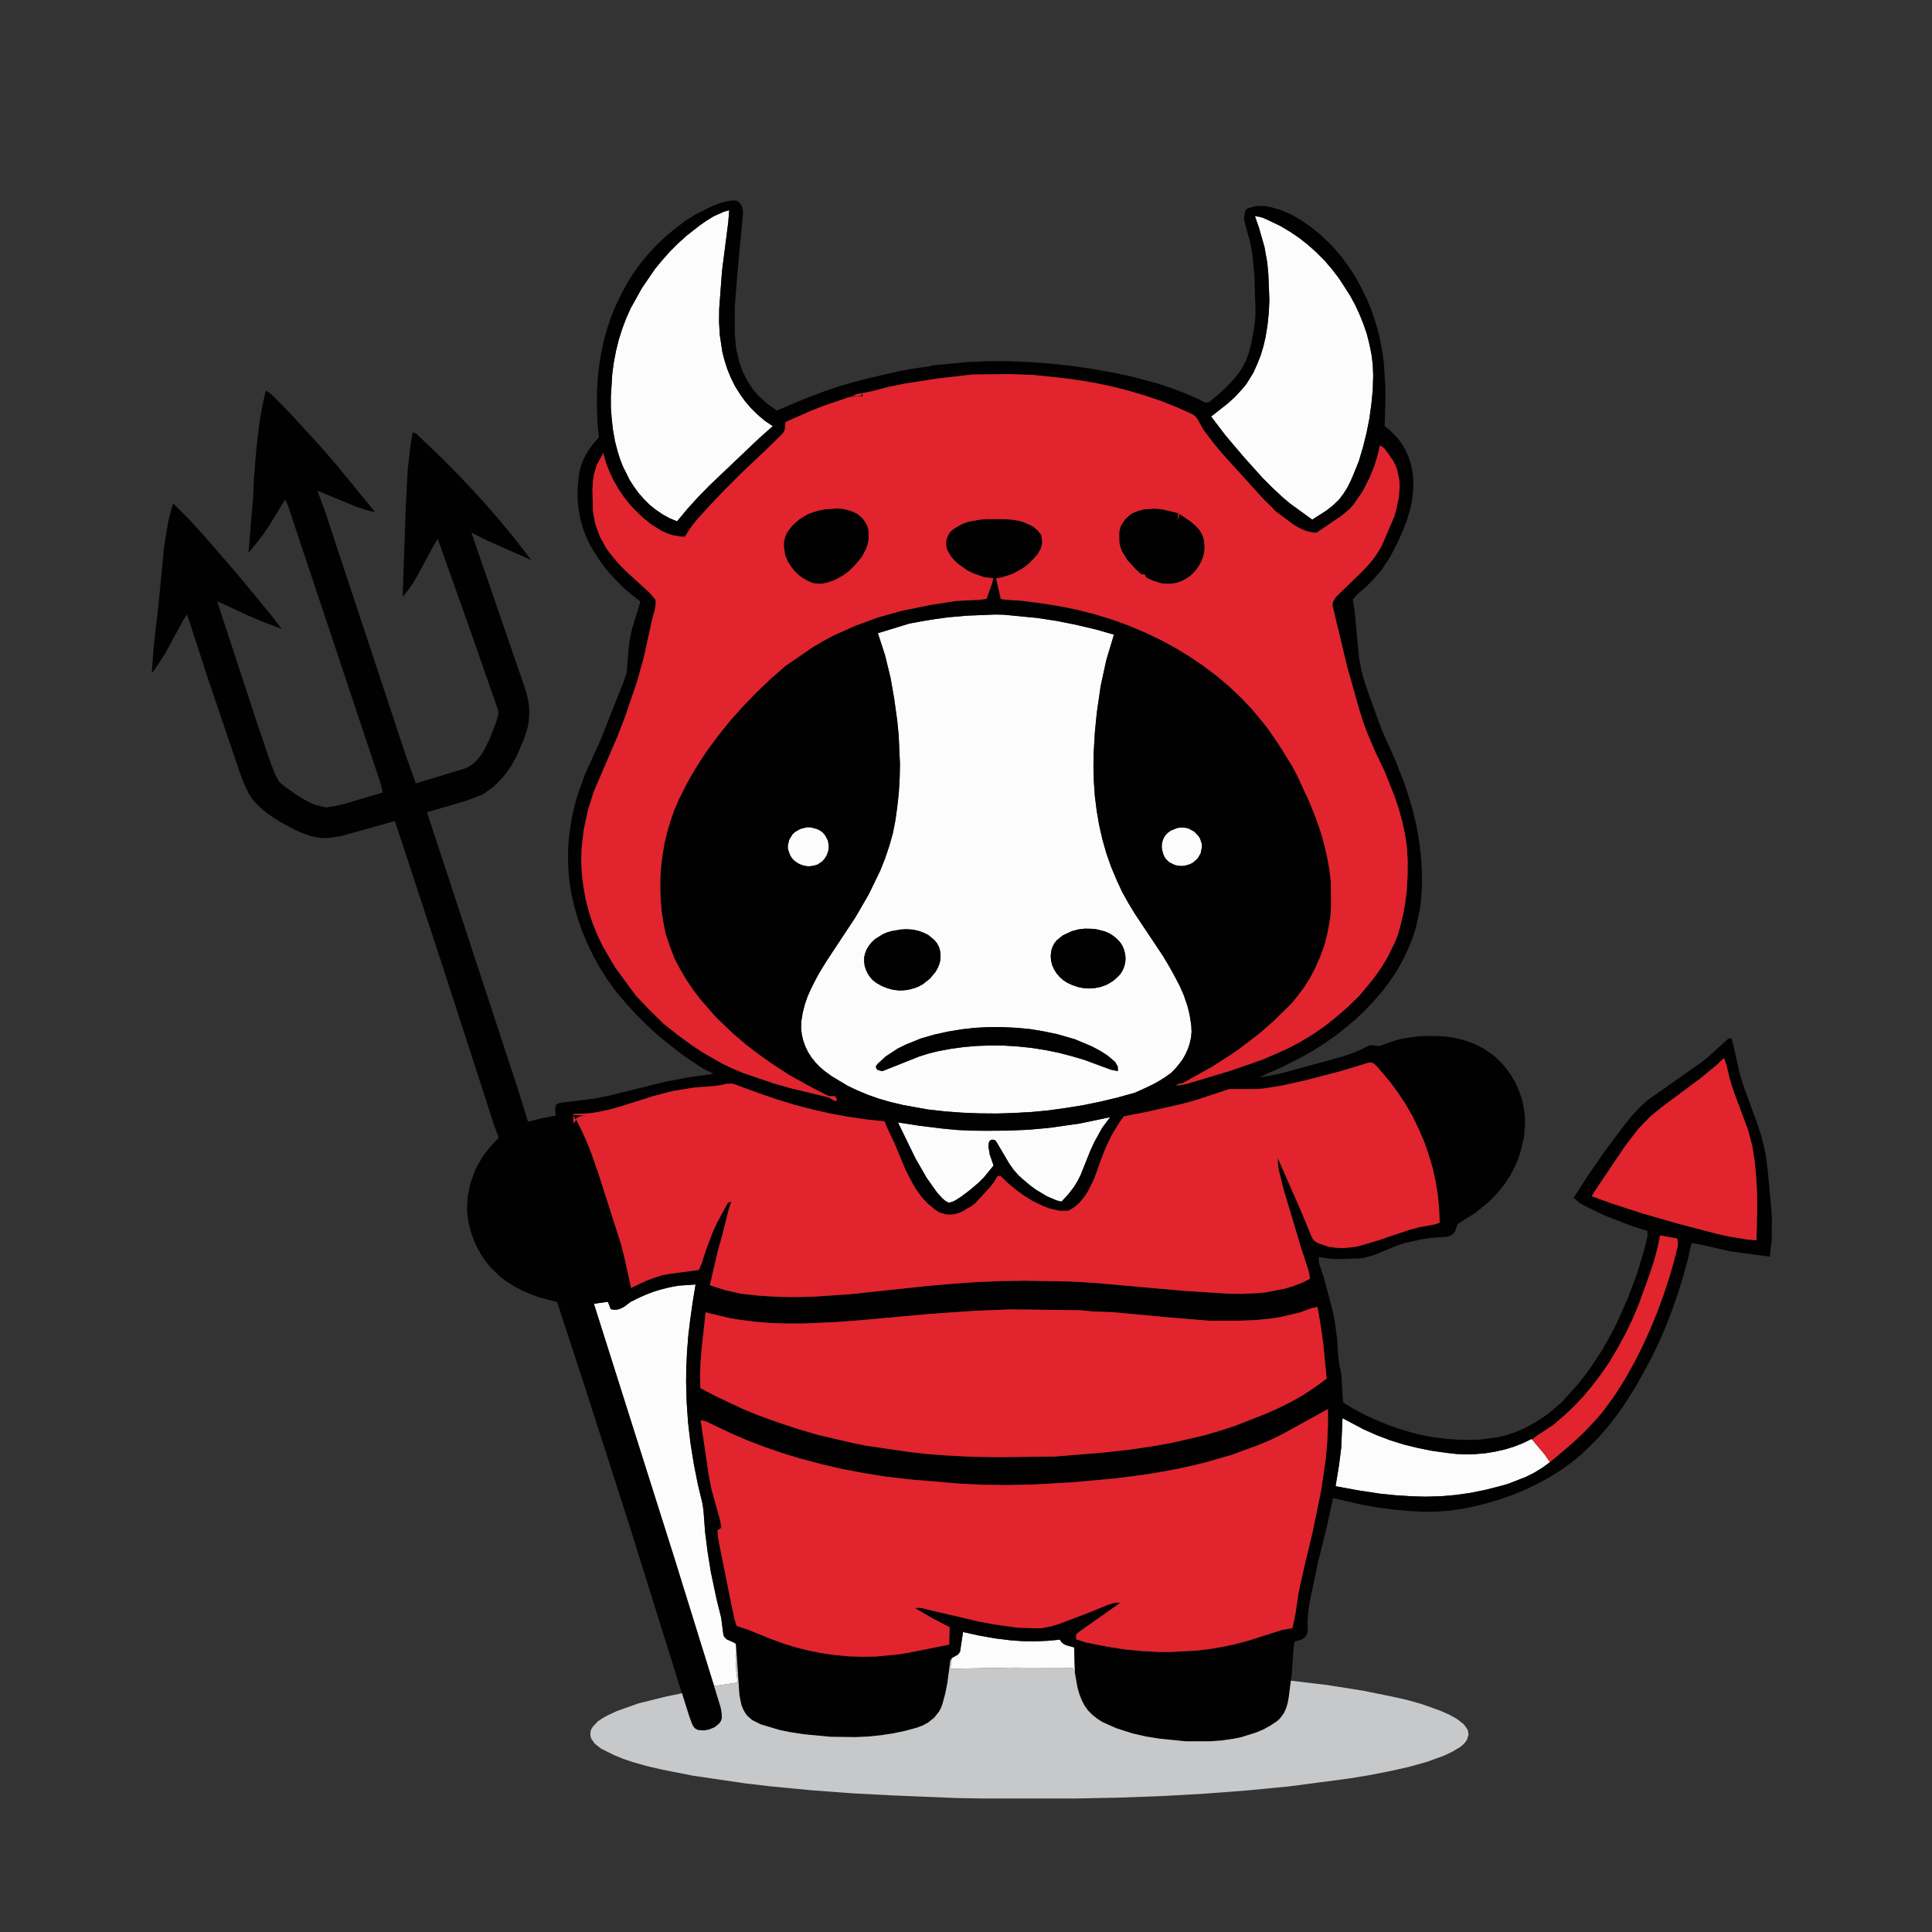 <?xml version="1.0" standalone="no"?><!DOCTYPE svg PUBLIC "-//W3C//DTD SVG 1.1//EN" "http://www.w3.org/Graphics/SVG/1.1/DTD/svg11.dtd"><svg height="1366" node-id="1" sillyvg="true" template-height="1366" template-width="1366" version="1.1" viewBox="0 0 1366 1366" width="1366" xmlns="http://www.w3.org/2000/svg" xmlns:xlink="http://www.w3.org/1999/xlink"><rect x="0" y="0" width="1366" height="1366" fill="#333333" stroke="none"/><defs node-id="30"><clipPath id="clip0_386_61" node-id="27"><path d="M 0.00 0.00 L 1365.30 0.00 L 1365.30 1365.30 L 0.00 1365.30 Z" fill="#000000" fill-rule="nonzero" node-id="33" stroke="none" target-height="1365.3" target-width="1365.3" target-x="0" target-y="0"></path></clipPath></defs><g clip-path="url(#clip0_386_61)" id="sillyvg_g_0" node-id="37"><path d="M 0.00 0.00 L 1365.30 0.00 L 1365.30 1365.30 L 0.00 1365.30 L 0.00 0.00 Z M 491.50 151.70 L 484.10 156.50 L 477.10 161.80 L 470.30 167.50 L 463.90 173.60 L 457.90 180.10 L 452.30 186.90 L 447.20 194.10 L 442.60 201.60 L 438.50 209.50 L 434.80 217.20 L 431.70 225.10 L 429.00 233.20 L 426.80 241.40 L 425.00 249.80 L 423.70 258.20 L 422.70 266.70 L 422.20 275.20 L 422.00 286.70 L 422.40 298.00 L 423.40 309.30 L 420.10 312.90 L 417.20 316.80 L 414.50 320.90 L 412.30 325.30 L 410.60 329.90 L 409.50 334.70 L 408.70 341.20 L 408.30 347.70 L 408.50 354.30 L 409.20 360.80 L 410.40 367.20 L 412.20 373.60 L 414.50 379.70 L 417.30 385.60 L 420.70 391.20 L 425.10 397.80 L 429.90 404.00 L 435.10 409.80 L 440.70 415.40 L 446.60 420.50 L 452.80 425.30 L 447.00 444.30 L 445.50 450.80 L 444.60 457.00 L 443.10 475.70 L 441.30 481.00 L 424.50 523.50 L 413.90 546.80 L 408.60 561.40 L 406.40 569.00 L 404.60 576.60 L 403.30 584.30 L 402.30 592.00 L 401.70 599.80 L 401.60 607.60 L 401.90 615.40 L 402.60 623.10 L 403.80 630.90 L 405.90 640.20 L 408.50 649.40 L 411.60 658.40 L 415.30 667.20 L 419.50 675.90 L 424.10 684.20 L 429.20 692.30 L 434.80 700.10 L 442.60 709.40 L 450.80 718.30 L 459.40 726.80 L 466.20 732.90 L 480.40 744.20 L 487.90 749.50 L 496.00 754.80 L 500.30 757.20 L 504.70 759.20 L 487.10 761.70 L 470.90 764.70 L 430.20 774.80 L 419.90 776.80 L 395.60 779.80 L 393.10 781.10 L 392.50 784.90 L 392.90 788.80 L 383.00 790.70 L 373.30 793.10 L 366.40 770.70 L 301.90 574.30 L 328.50 566.50 L 335.00 564.20 L 341.40 561.60 L 348.80 556.40 L 355.10 550.10 L 358.80 545.40 L 362.10 540.40 L 365.00 535.10 L 369.90 524.10 L 373.00 514.60 L 373.80 510.70 L 374.30 502.70 L 373.80 497.30 L 372.80 492.10 L 371.30 486.90 L 333.30 376.60 L 343.70 381.80 L 375.60 396.00 L 363.80 380.70 L 351.50 365.80 L 338.70 351.30 L 325.50 337.20 L 311.90 323.40 L 294.20 306.50 L 291.80 305.70 L 290.30 314.40 L 288.30 331.70 L 286.90 357.80 L 284.70 421.90 L 288.50 417.30 L 291.90 412.40 L 295.00 407.20 L 306.40 386.10 L 309.50 381.00 L 330.90 441.10 L 351.90 501.30 L 352.40 503.50 L 352.20 505.70 L 351.00 510.10 L 348.60 516.70 L 342.80 529.50 L 339.10 535.30 L 336.80 538.00 L 334.30 540.20 L 331.40 542.10 L 328.20 543.50 L 294.00 553.90 L 286.90 534.10 L 229.70 361.20 L 224.40 346.90 L 251.40 358.10 L 258.30 360.40 L 265.30 362.20 L 237.90 328.70 L 227.10 316.20 L 204.80 291.90 L 193.20 280.10 L 190.70 277.90 L 187.90 276.10 L 185.70 286.10 L 183.80 296.30 L 181.30 316.80 L 179.60 337.30 L 179.00 350.70 L 175.70 390.80 L 181.70 383.60 L 186.10 377.80 L 190.20 371.80 L 201.60 353.20 L 203.70 357.80 L 269.30 554.50 L 270.60 560.30 L 244.20 568.20 L 237.50 569.80 L 230.70 570.90 L 223.30 569.20 L 219.80 567.80 L 214.80 565.20 L 209.90 562.20 L 200.60 555.60 L 197.40 552.70 L 194.80 548.20 L 191.30 539.20 L 181.60 510.70 L 153.50 425.10 L 176.10 435.50 L 187.60 440.30 L 199.20 444.70 L 191.30 434.40 L 166.40 404.30 L 144.90 379.50 L 133.90 367.40 L 122.30 355.80 L 118.80 369.50 L 116.00 386.90 L 112.00 428.20 L 107.80 466.50 L 107.30 476.10 L 112.60 468.60 L 117.40 460.90 L 129.00 439.50 L 130.50 436.90 L 132.30 434.50 L 158.40 513.90 L 170.10 547.80 L 172.80 554.70 L 176.10 561.40 L 178.10 564.50 L 180.50 567.40 L 184.50 571.40 L 188.80 574.90 L 193.40 578.20 L 198.20 581.10 L 208.10 586.50 L 213.70 589.00 L 219.60 591.10 L 223.70 592.00 L 227.80 592.50 L 232.00 592.50 L 241.00 591.20 L 279.20 580.50 L 313.20 683.90 L 349.50 796.00 L 352.60 804.30 L 346.20 811.30 L 341.20 817.80 L 338.60 822.20 L 336.20 826.70 L 332.70 836.20 L 330.70 845.70 L 330.20 854.60 L 330.50 859.10 L 331.40 865.10 L 332.90 870.90 L 334.90 876.60 L 337.40 882.10 L 340.30 887.30 L 343.70 892.30 L 346.90 896.10 L 353.90 902.90 L 357.80 905.80 L 363.30 909.30 L 369.10 912.40 L 375.10 915.00 L 381.30 917.30 L 393.90 920.60 L 412.80 978.30 L 444.30 1076.30 L 482.20 1197.20 L 470.60 1199.60 L 451.30 1204.40 L 436.40 1209.70 L 429.30 1213.00 L 425.90 1214.90 L 422.70 1217.10 L 419.20 1220.80 L 417.80 1223.10 L 417.40 1225.40 L 417.50 1227.50 L 418.10 1229.40 L 420.50 1232.80 L 422.10 1234.30 L 427.60 1237.80 L 434.10 1240.90 L 440.70 1243.60 L 447.50 1245.90 L 457.80 1248.80 L 468.30 1251.20 L 489.40 1255.40 L 508.10 1258.30 L 545.60 1263.10 L 573.80 1265.80 L 602.00 1267.90 L 630.30 1269.40 L 676.60 1271.30 L 694.60 1271.60 L 760.90 1271.60 L 791.20 1271.00 L 821.40 1269.90 L 851.70 1268.20 L 881.90 1265.90 L 912.00 1263.00 L 954.20 1257.40 L 968.20 1255.10 L 982.10 1252.40 L 996.00 1249.30 L 1008.60 1245.80 L 1021.00 1241.30 L 1026.90 1238.50 L 1032.60 1235.10 L 1035.90 1232.00 L 1037.20 1230.10 L 1038.00 1228.00 L 1038.20 1225.00 L 1037.90 1223.50 L 1036.40 1221.00 L 1034.60 1218.80 L 1032.40 1216.90 L 1025.00 1212.50 L 1018.50 1209.60 L 1005.40 1204.90 L 995.20 1202.00 L 985.00 1199.70 L 964.30 1195.50 L 938.60 1191.40 L 912.70 1188.30 L 915.20 1160.70 L 919.80 1159.40 L 921.80 1158.20 L 923.40 1156.60 L 924.60 1153.80 L 924.50 1145.70 L 925.00 1139.50 L 925.90 1133.20 L 931.70 1105.40 L 938.50 1077.80 L 942.50 1059.20 L 963.60 1064.00 L 974.30 1065.90 L 985.10 1067.30 L 995.90 1068.30 L 1006.70 1068.90 L 1015.80 1068.80 L 1024.80 1068.10 L 1033.80 1066.80 L 1042.70 1065.00 L 1051.50 1062.80 L 1060.20 1060.20 L 1069.10 1057.10 L 1077.90 1053.50 L 1086.40 1049.40 L 1094.80 1044.90 L 1102.80 1040.00 L 1110.50 1034.50 L 1117.50 1028.80 L 1124.10 1022.60 L 1130.40 1016.20 L 1136.30 1009.40 L 1141.90 1002.30 L 1147.20 995.00 L 1156.90 979.80 L 1167.20 961.00 L 1172.60 949.80 L 1177.60 938.30 L 1182.10 926.70 L 1186.20 914.90 L 1189.90 903.00 L 1193.20 891.00 L 1196.00 878.90 L 1203.20 880.10 L 1223.10 884.70 L 1251.30 888.50 L 1252.70 876.60 L 1252.80 861.60 L 1252.20 852.60 L 1250.00 829.00 L 1248.60 817.50 L 1245.20 802.80 L 1242.30 794.00 L 1232.70 767.80 L 1230.00 758.90 L 1225.80 740.10 L 1224.20 733.90 L 1222.00 734.40 L 1207.50 747.50 L 1201.60 752.10 L 1164.70 778.00 L 1158.90 783.40 L 1153.60 789.20 L 1148.60 795.30 L 1134.40 814.30 L 1123.20 830.50 L 1112.60 846.90 L 1116.70 850.40 L 1121.40 853.10 L 1135.50 859.80 L 1153.60 866.80 L 1164.80 870.30 L 1164.90 873.10 L 1164.50 875.80 L 1162.40 883.90 L 1157.70 899.90 L 1151.20 917.30 L 1142.90 935.90 L 1138.20 945.00 L 1133.20 953.80 L 1127.70 962.40 L 1121.90 970.80 L 1115.60 978.80 L 1104.30 991.30 L 1099.30 995.70 L 1094.20 999.90 L 1088.70 1003.70 L 1082.90 1007.20 L 1077.00 1010.20 L 1070.90 1012.80 L 1064.50 1014.90 L 1058.30 1016.30 L 1045.70 1017.90 L 1039.40 1018.10 L 1030.90 1017.90 L 1022.50 1017.30 L 1014.10 1016.30 L 1005.50 1014.70 L 997.10 1012.60 L 988.90 1010.10 L 980.70 1007.20 L 972.70 1003.90 L 964.90 1000.30 L 957.20 996.20 L 949.80 991.80 L 949.30 987.90 L 948.40 971.90 L 946.70 963.60 L 946.20 959.20 L 945.30 945.90 L 943.90 935.30 L 942.80 929.20 L 939.70 917.10 L 935.70 902.40 L 933.00 894.30 L 932.50 891.60 L 932.40 888.80 L 942.00 890.10 L 946.90 890.20 L 961.50 889.70 L 965.10 889.20 L 972.00 887.20 L 987.00 880.90 L 992.20 879.20 L 1004.70 876.30 L 1011.00 875.30 L 1022.50 874.50 L 1025.00 873.80 L 1027.30 872.60 L 1028.90 870.50 L 1030.60 865.40 L 1042.90 857.70 L 1051.60 850.70 L 1056.10 846.40 L 1060.30 841.70 L 1064.20 836.70 L 1067.60 831.50 L 1070.50 825.90 L 1073.10 820.20 L 1075.10 814.30 L 1077.60 803.50 L 1078.30 794.30 L 1078.20 789.60 L 1077.40 783.40 L 1076.10 777.40 L 1074.10 771.50 L 1071.60 765.80 L 1068.50 760.40 L 1064.90 755.30 L 1061.30 751.20 L 1057.50 747.50 L 1053.20 744.20 L 1048.70 741.30 L 1044.00 738.80 L 1039.00 736.70 L 1033.90 735.10 L 1028.60 733.80 L 1023.30 733.00 L 1015.40 732.50 L 1007.50 732.50 L 1002.20 732.80 L 991.70 734.30 L 986.60 735.60 L 975.20 739.60 L 969.40 738.90 L 968.00 739.20 L 961.60 742.40 L 955.00 745.10 L 948.20 747.30 L 909.20 758.00 L 900.00 760.20 L 890.60 761.80 L 895.80 759.10 L 906.60 754.40 L 920.20 747.50 L 928.30 742.90 L 936.20 737.90 L 943.90 732.50 L 951.30 726.80 L 958.30 720.80 L 965.10 714.40 L 971.50 707.60 L 977.40 700.80 L 982.70 693.80 L 987.70 686.30 L 992.00 678.50 L 995.80 670.50 L 999.10 662.20 L 1001.10 655.80 L 1003.90 642.80 L 1004.80 636.10 L 1005.40 625.60 L 1005.30 615.20 L 1004.60 604.70 L 1003.30 594.30 L 1001.50 584.00 L 999.10 573.80 L 996.20 563.70 L 992.90 553.70 L 986.80 538.10 L 976.60 515.20 L 965.90 485.50 L 964.00 479.50 L 962.40 473.40 L 960.90 465.20 L 957.80 432.10 L 956.50 423.90 L 959.50 420.40 L 966.40 414.40 L 971.90 408.70 L 977.00 402.70 L 982.80 394.00 L 988.80 382.20 L 992.00 374.90 L 994.90 367.40 L 997.10 359.80 L 998.20 354.60 L 998.90 349.40 L 999.30 344.00 L 999.20 338.50 L 998.60 333.10 L 997.40 327.70 L 995.70 322.50 L 993.40 317.60 L 990.50 312.90 L 988.10 309.60 L 982.30 303.80 L 979.00 301.30 L 979.60 280.30 L 979.50 273.30 L 978.50 257.10 L 977.40 249.10 L 976.00 241.10 L 974.10 233.20 L 971.80 225.40 L 969.10 217.80 L 965.90 210.30 L 962.30 203.10 L 958.50 196.10 L 954.20 189.40 L 949.50 182.90 L 944.40 176.70 L 939.00 171.00 L 933.10 165.50 L 926.90 160.50 L 920.40 156.00 L 913.50 151.90 L 905.80 148.60 L 897.60 146.20 L 893.40 145.60 L 889.30 145.60 L 886.50 146.00 L 881.20 147.80 L 880.30 149.70 L 879.60 153.40 L 879.80 156.20 L 884.10 172.10 L 885.40 179.50 L 886.90 194.50 L 887.70 220.30 L 887.40 226.70 L 886.50 233.10 L 884.40 244.20 L 882.90 249.60 L 881.00 254.90 L 877.50 261.40 L 875.30 264.50 L 870.90 269.70 L 866.10 274.60 L 861.00 279.30 L 854.70 284.40 L 852.60 284.70 L 851.10 284.20 L 847.90 282.40 L 837.00 277.70 L 827.40 274.10 L 817.70 270.90 L 797.90 265.70 L 787.90 263.60 L 772.80 260.90 L 757.60 258.70 L 742.90 257.10 L 728.20 256.00 L 713.50 255.40 L 698.70 255.40 L 684.00 256.00 L 658.50 258.40 L 657.60 259.00 L 646.90 260.40 L 636.40 262.30 L 615.40 267.10 L 604.00 270.00 L 592.80 273.30 L 581.70 277.10 L 565.40 283.40 L 549.20 290.30 L 542.50 285.40 L 536.20 279.80 L 532.70 275.80 L 529.70 271.40 L 527.10 266.80 L 524.80 261.90 L 523.00 257.00 L 520.50 246.50 L 519.50 236.00 L 519.50 217.30 L 521.30 194.00 L 525.20 152.10 L 525.30 149.80 L 525.00 147.50 L 524.20 145.20 L 522.90 143.40 L 521.80 142.50 L 520.50 141.90 L 518.80 141.70 L 514.00 142.30 L 509.30 143.50 L 504.70 145.20 L 491.50 151.70 Z" fill="#fcfcfc" fill-opacity="0" fill-rule="nonzero" node-id="39" stroke="none" target-height="1365.3" target-width="1365.3" target-x="0" target-y="0"></path><path d="M 485.40 166.70 L 494.70 159.40 L 499.60 156.00 L 504.60 152.90 L 511.80 149.70 L 515.60 148.60 L 514.90 157.20 L 510.50 191.50 L 508.50 218.30 L 508.40 227.50 L 508.90 236.60 L 510.70 248.70 L 512.20 254.60 L 514.20 260.90 L 516.70 267.00 L 519.60 272.90 L 523.10 278.50 L 526.90 283.80 L 531.20 288.80 L 535.90 293.40 L 540.90 297.60 L 546.40 301.30 L 536.80 309.80 L 502.20 342.70 L 494.00 351.00 L 486.20 359.60 L 478.70 368.60 L 473.40 366.40 L 468.50 363.70 L 463.80 360.50 L 459.40 357.00 L 455.40 353.00 L 451.60 348.70 L 448.30 344.20 L 445.20 339.40 L 440.30 329.50 L 438.40 324.60 L 436.80 319.60 L 434.80 311.90 L 433.40 304.00 L 432.50 296.10 L 431.90 288.20 L 431.90 280.20 L 432.90 264.20 L 434.00 256.20 L 435.50 248.30 L 437.40 240.50 L 439.80 232.90 L 442.60 225.40 L 445.90 218.00 L 453.80 203.80 L 463.00 190.30 L 468.20 184.00 L 473.60 177.90 L 479.30 172.20 L 485.40 166.70 Z" fill="#fcfcfc" fill-rule="nonzero" node-id="41" stroke="none" target-height="220" target-width="114.5" target-x="431.9" target-y="148.6"></path><path d="M 887.30 152.90 L 890.20 153.20 L 893.00 154.00 L 905.50 159.90 L 912.20 163.90 L 918.70 168.30 L 924.90 173.20 L 930.70 178.40 L 936.30 184.00 L 941.40 189.90 L 946.20 196.10 L 950.60 202.60 L 954.50 208.90 L 958.10 215.50 L 961.20 222.20 L 964.00 229.10 L 966.40 236.10 L 968.20 243.30 L 969.70 250.60 L 970.60 257.90 L 970.90 265.30 L 970.60 275.60 L 969.60 285.80 L 968.20 296.00 L 966.20 306.10 L 963.70 316.10 L 960.80 325.90 L 957.10 335.50 L 952.60 344.80 L 949.80 349.20 L 946.70 353.30 L 942.40 357.40 L 937.80 361.00 L 927.80 367.40 L 912.10 356.00 L 907.10 351.80 L 899.80 345.00 L 892.80 338.00 L 879.50 323.20 L 866.60 308.00 L 856.30 294.50 L 867.80 285.50 L 873.20 280.60 L 878.10 275.30 L 881.20 271.60 L 886.30 263.30 L 889.00 257.20 L 891.40 251.10 L 893.30 244.80 L 894.80 238.30 L 896.20 229.70 L 897.10 220.90 L 897.50 212.00 L 896.80 194.40 L 896.00 185.60 L 894.00 174.50 L 890.10 160.90 L 887.30 152.90 Z" fill="#fcfcfc" fill-rule="nonzero" node-id="43" stroke="none" target-height="214.5" target-width="114.6" target-x="856.3" target-y="152.9"></path><path d="M 642.90 440.90 L 651.90 439.10 L 670.00 436.50 L 683.70 435.30 L 703.40 434.50 L 709.40 434.60 L 733.20 436.90 L 747.00 439.00 L 760.60 441.70 L 774.20 444.90 L 787.60 448.70 L 782.20 466.70 L 778.20 485.10 L 775.50 503.80 L 774.10 517.90 L 773.30 532.00 L 773.10 542.30 L 773.40 552.50 L 774.10 562.80 L 775.40 573.10 L 777.10 583.20 L 779.40 593.30 L 782.20 603.20 L 785.60 612.90 L 789.60 622.40 L 793.40 630.60 L 797.80 638.50 L 802.40 646.10 L 822.40 676.10 L 830.60 690.30 L 834.00 696.90 L 837.00 703.70 L 839.40 710.70 L 841.70 720.30 L 842.30 725.30 L 842.50 729.50 L 842.10 733.60 L 841.20 737.70 L 839.90 741.60 L 838.20 745.40 L 836.10 749.10 L 833.70 752.50 L 828.00 758.60 L 820.00 764.10 L 809.10 769.70 L 802.40 772.60 L 790.50 775.90 L 778.50 778.80 L 766.40 781.30 L 754.20 783.30 L 742.00 785.00 L 729.70 786.20 L 717.40 786.90 L 705.10 787.30 L 692.70 787.20 L 680.40 786.70 L 668.10 785.80 L 655.80 784.40 L 638.60 781.30 L 630.10 779.30 L 621.70 776.90 L 613.40 774.00 L 605.40 770.60 L 599.50 767.80 L 588.30 761.10 L 582.90 757.20 L 579.60 754.30 L 576.50 751.10 L 573.70 747.60 L 571.30 743.80 L 569.40 739.90 L 567.90 735.70 L 566.90 731.40 L 566.40 727.00 L 566.50 722.50 L 567.50 716.30 L 569.00 710.30 L 571.00 704.50 L 576.20 693.20 L 579.30 687.80 L 584.20 679.80 L 604.80 648.60 L 614.20 632.40 L 622.40 615.50 L 625.80 606.90 L 628.80 598.00 L 631.30 589.10 L 633.10 579.90 L 634.40 570.50 L 635.50 560.40 L 636.10 550.30 L 636.30 540.10 L 635.40 519.80 L 634.40 509.70 L 632.30 494.50 L 629.70 479.50 L 625.80 463.40 L 620.70 447.70 L 642.90 440.90 Z M 636.90 657.20 L 630.50 658.30 L 627.30 659.20 L 624.30 660.50 L 618.80 663.90 L 616.40 666.10 L 614.40 668.60 L 612.70 671.40 L 611.60 674.20 L 611.00 677.10 L 611.00 680.10 L 611.40 683.00 L 612.30 685.80 L 613.60 688.50 L 615.30 691.00 L 617.30 693.20 L 619.70 695.00 L 623.40 697.10 L 627.30 698.70 L 631.40 699.80 L 635.70 700.30 L 638.50 700.30 L 644.10 699.40 L 649.90 697.30 L 652.60 695.80 L 657.50 691.90 L 661.50 687.10 L 663.00 684.40 L 664.20 681.50 L 664.90 678.60 L 665.00 675.50 L 664.70 672.50 L 663.90 669.60 L 662.50 666.90 L 660.60 664.60 L 656.20 661.00 L 653.60 659.70 L 649.60 658.20 L 645.40 657.30 L 641.10 657.00 L 636.90 657.20 Z M 762.10 657.20 L 758.10 658.30 L 751.50 661.30 L 747.20 664.80 L 745.50 666.90 L 744.20 669.40 L 743.30 672.10 L 742.90 675.70 L 743.10 679.00 L 743.90 682.30 L 745.30 685.40 L 747.10 688.30 L 749.40 690.90 L 752.00 693.20 L 754.90 695.00 L 761.90 697.80 L 765.90 698.60 L 770.10 698.90 L 774.20 698.60 L 778.20 697.80 L 782.10 696.40 L 784.90 695.00 L 789.70 691.30 L 791.90 689.00 L 793.60 686.40 L 794.80 683.60 L 795.60 680.60 L 795.80 677.40 L 795.50 674.40 L 794.70 671.40 L 793.50 668.50 L 791.80 666.00 L 789.60 663.70 L 787.00 661.60 L 784.30 659.90 L 781.30 658.60 L 775.10 657.00 L 771.80 656.70 L 766.90 656.60 L 762.10 657.20 Z M 651.20 734.20 L 640.10 738.70 L 634.70 741.40 L 626.30 746.90 L 620.40 752.30 L 619.30 753.90 L 619.60 755.60 L 620.50 756.40 L 623.00 757.20 L 624.30 757.20 L 625.50 756.70 L 649.90 747.00 L 656.20 745.00 L 662.50 743.40 L 672.00 741.60 L 681.50 740.30 L 691.00 739.50 L 700.60 739.20 L 710.30 739.30 L 719.80 739.90 L 729.40 740.90 L 738.90 742.40 L 748.30 744.30 L 757.60 746.70 L 766.70 749.40 L 785.40 756.30 L 790.40 757.30 L 790.30 754.10 L 788.50 750.90 L 783.10 746.30 L 777.60 742.80 L 771.90 739.80 L 760.00 734.80 L 747.50 731.20 L 737.90 729.20 L 728.30 727.60 L 718.60 726.70 L 708.90 726.20 L 699.20 726.20 L 689.40 726.70 L 679.70 727.80 L 670.10 729.40 L 660.60 731.50 L 651.20 734.20 Z" fill="#fcfcfc" fill-rule="nonzero" node-id="45" stroke="none" target-height="352.8" target-width="276.1" target-x="566.4" target-y="434.5"></path><path d="M 834.20 585.10 L 838.50 585.30 L 840.60 585.90 L 844.40 588.00 L 847.40 591.10 L 848.50 592.90 L 849.80 596.90 L 849.80 599.00 L 848.90 603.40 L 846.70 607.10 L 843.50 609.90 L 841.60 610.90 L 837.40 612.20 L 833.10 612.20 L 831.00 611.70 L 826.80 609.70 L 825.00 608.10 L 823.50 606.20 L 821.70 601.70 L 821.40 599.30 L 821.50 596.80 L 822.00 594.50 L 822.90 592.20 L 824.20 590.30 L 825.80 588.70 L 827.70 587.30 L 831.90 585.60 L 834.20 585.10 Z" fill="#fcfcfc" fill-rule="nonzero" node-id="47" stroke="none" target-height="27.1" target-width="28.4" target-x="821.4" target-y="585.1"></path><path d="M 565.80 586.10 L 570.50 584.90 L 572.90 584.90 L 577.60 586.10 L 579.80 587.20 L 581.70 588.60 L 583.30 590.40 L 584.50 592.50 L 585.40 594.40 L 586.00 598.30 L 585.70 601.30 L 584.80 604.20 L 583.30 606.80 L 581.30 609.10 L 578.00 611.30 L 573.60 612.40 L 571.10 612.50 L 568.50 612.10 L 566.10 611.30 L 563.90 610.20 L 561.80 608.70 L 560.00 606.90 L 558.70 604.80 L 557.10 600.20 L 557.00 598.00 L 558.00 593.70 L 560.30 589.90 L 562.00 588.30 L 565.80 586.10 Z" fill="#fcfcfc" fill-rule="nonzero" node-id="49" stroke="none" target-height="27.6" target-width="29" target-x="557" target-y="584.9"></path><path d="M 697.30 799.50 L 712.00 799.40 L 726.70 798.80 L 741.40 797.50 L 763.30 794.40 L 784.90 789.90 L 779.30 797.40 L 773.70 807.50 L 770.80 813.90 L 763.90 831.10 L 761.80 835.20 L 759.40 839.10 L 755.20 844.60 L 750.50 849.60 L 746.90 848.70 L 740.20 845.80 L 732.50 841.20 L 728.20 838.00 L 720.10 831.00 L 716.60 827.00 L 713.50 822.60 L 704.50 807.30 L 703.70 806.30 L 702.60 805.90 L 701.40 805.80 L 700.30 806.20 L 699.50 807.00 L 699.10 808.20 L 698.90 810.90 L 699.80 816.30 L 702.50 824.10 L 695.70 832.40 L 691.90 836.20 L 685.80 841.40 L 679.30 846.30 L 675.30 848.80 L 673.10 849.80 L 670.80 850.40 L 668.40 849.10 L 666.20 847.20 L 662.50 843.10 L 655.20 832.80 L 647.30 819.10 L 634.90 793.60 L 650.40 796.00 L 666.00 797.90 L 676.40 798.90 L 686.80 799.40 L 697.30 799.50 Z" fill="#fcfcfc" fill-rule="nonzero" node-id="51" stroke="none" target-height="60.5" target-width="150" target-x="634.9" target-y="789.9"></path><path d="M 445.70 920.60 L 456.50 915.30 L 467.90 911.40 L 479.80 909.00 L 491.80 908.20 L 487.90 933.30 L 485.70 955.10 L 485.10 976.90 L 485.50 991.40 L 486.50 1005.90 L 488.20 1020.40 L 490.50 1034.80 L 493.30 1049.00 L 496.70 1063.20 L 497.40 1068.00 L 498.50 1082.90 L 500.30 1097.20 L 502.60 1111.50 L 506.60 1130.50 L 509.90 1143.80 L 511.50 1156.10 L 512.10 1157.30 L 513.70 1159.00 L 518.80 1161.30 L 520.30 1162.30 L 520.10 1171.40 L 520.50 1180.50 L 521.50 1189.60 L 504.90 1192.10 L 476.90 1101.90 L 419.90 921.80 L 429.80 920.40 L 431.80 925.60 L 435.40 926.10 L 439.30 925.00 L 441.50 923.80 L 445.70 920.60 Z" fill="#fcfcfc" fill-rule="nonzero" node-id="53" stroke="none" target-height="283.9" target-width="101.6" target-x="419.9" target-y="908.2"></path><path d="M 949.20 1002.70 L 964.30 1010.70 L 973.60 1014.80 L 983.10 1018.40 L 992.80 1021.40 L 1002.60 1023.80 L 1012.60 1025.80 L 1022.60 1027.30 L 1029.50 1028.00 L 1036.40 1028.30 L 1043.30 1028.10 L 1050.20 1027.50 L 1057.00 1026.40 L 1063.70 1024.90 L 1070.30 1022.90 L 1076.70 1020.40 L 1082.90 1017.40 L 1092.00 1028.20 L 1095.90 1033.80 L 1090.40 1037.80 L 1084.70 1041.30 L 1078.70 1044.30 L 1066.10 1049.20 L 1049.70 1053.50 L 1039.80 1055.50 L 1029.20 1057.00 L 1018.60 1057.90 L 1007.90 1058.20 L 997.20 1057.90 L 986.60 1057.20 L 975.90 1056.10 L 960.00 1053.70 L 944.30 1050.80 L 946.80 1035.60 L 948.30 1023.60 L 949.20 1002.70 Z" fill="#fcfcfc" fill-rule="nonzero" node-id="55" stroke="none" target-height="55.5" target-width="151.6" target-x="944.3" target-y="1002.7"></path><path d="M 680.90 1153.90 L 692.20 1156.40 L 703.50 1158.40 L 715.00 1159.80 L 723.60 1160.40 L 732.20 1160.50 L 740.80 1160.10 L 749.40 1159.30 L 750.50 1161.10 L 752.00 1162.30 L 753.70 1163.20 L 759.50 1164.80 L 760.00 1182.80 L 758.40 1179.20 L 715.20 1179.10 L 671.90 1179.90 L 673.10 1172.20 L 677.40 1169.80 L 678.80 1167.80 L 680.90 1153.90 Z" fill="#fcfcfc" fill-rule="nonzero" node-id="57" stroke="none" target-height="28.9" target-width="88.1" target-x="671.9" target-y="1153.9"></path><path d="M 491.50 151.70 L 504.70 145.20 L 509.30 143.50 L 514.00 142.30 L 518.80 141.70 L 520.50 141.90 L 521.80 142.50 L 522.90 143.40 L 524.20 145.20 L 525.00 147.50 L 525.30 149.80 L 525.20 152.10 L 521.30 194.00 L 519.50 217.30 L 519.50 236.00 L 520.50 246.50 L 523.00 257.00 L 524.80 261.90 L 527.10 266.80 L 529.70 271.40 L 532.70 275.80 L 536.20 279.80 L 542.50 285.40 L 549.20 290.30 L 565.40 283.40 L 581.70 277.10 L 592.80 273.30 L 604.00 270.00 L 615.40 267.10 L 636.40 262.30 L 646.90 260.40 L 657.60 259.00 L 658.50 258.40 L 684.00 256.00 L 698.70 255.40 L 713.50 255.40 L 728.20 256.00 L 742.90 257.10 L 757.60 258.70 L 772.80 260.90 L 787.90 263.60 L 797.90 265.70 L 817.70 270.90 L 827.40 274.10 L 837.00 277.70 L 847.90 282.40 L 851.10 284.20 L 852.60 284.70 L 854.70 284.40 L 861.00 279.30 L 866.10 274.60 L 870.90 269.70 L 875.30 264.50 L 877.50 261.40 L 881.00 254.90 L 882.90 249.60 L 884.40 244.20 L 886.50 233.10 L 887.40 226.70 L 887.70 220.30 L 886.90 194.50 L 885.40 179.50 L 884.10 172.10 L 879.80 156.20 L 879.60 153.40 L 880.30 149.70 L 881.20 147.80 L 886.50 146.00 L 889.30 145.60 L 893.40 145.60 L 897.60 146.20 L 905.80 148.60 L 913.50 151.90 L 920.40 156.00 L 926.90 160.50 L 933.10 165.50 L 939.00 171.00 L 944.40 176.70 L 949.50 182.90 L 954.20 189.40 L 958.50 196.10 L 962.30 203.10 L 965.90 210.30 L 969.10 217.80 L 971.80 225.40 L 974.10 233.20 L 976.00 241.10 L 977.40 249.10 L 978.50 257.10 L 979.50 273.30 L 979.60 280.30 L 979.00 301.30 L 982.30 303.80 L 988.10 309.60 L 990.50 312.90 L 993.40 317.60 L 995.70 322.50 L 997.40 327.70 L 998.60 333.10 L 999.20 338.50 L 999.30 344.00 L 998.90 349.40 L 998.20 354.60 L 997.10 359.80 L 994.90 367.40 L 992.00 374.90 L 988.80 382.20 L 982.80 394.00 L 977.00 402.70 L 971.90 408.70 L 966.40 414.40 L 959.50 420.40 L 956.50 423.90 L 957.80 432.10 L 960.90 465.20 L 962.40 473.40 L 964.00 479.50 L 965.90 485.50 L 976.60 515.20 L 986.80 538.10 L 992.90 553.70 L 996.20 563.70 L 999.10 573.80 L 1001.50 584.00 L 1003.30 594.30 L 1004.60 604.70 L 1005.30 615.20 L 1005.40 625.60 L 1004.80 636.10 L 1003.90 642.80 L 1001.10 655.80 L 999.10 662.20 L 995.80 670.50 L 992.00 678.50 L 987.70 686.30 L 982.70 693.80 L 977.40 700.80 L 971.50 707.60 L 965.10 714.40 L 958.30 720.80 L 951.30 726.80 L 943.90 732.50 L 936.20 737.90 L 928.30 742.90 L 920.20 747.50 L 906.60 754.40 L 895.80 759.10 L 890.60 761.80 L 900.00 760.20 L 909.20 758.00 L 948.20 747.30 L 955.00 745.10 L 961.60 742.40 L 968.00 739.20 L 969.40 738.90 L 975.20 739.60 L 986.60 735.60 L 991.70 734.30 L 1002.20 732.80 L 1007.50 732.50 L 1015.40 732.50 L 1023.30 733.00 L 1028.60 733.80 L 1033.90 735.10 L 1039.00 736.70 L 1044.00 738.80 L 1048.70 741.30 L 1053.20 744.20 L 1057.50 747.50 L 1061.30 751.20 L 1064.90 755.30 L 1068.50 760.40 L 1071.60 765.80 L 1074.10 771.50 L 1076.10 777.40 L 1077.40 783.40 L 1078.20 789.60 L 1078.30 794.30 L 1077.60 803.50 L 1075.10 814.30 L 1073.10 820.20 L 1070.50 825.90 L 1067.60 831.50 L 1064.20 836.70 L 1060.30 841.70 L 1056.10 846.40 L 1051.60 850.70 L 1042.90 857.70 L 1030.60 865.40 L 1028.90 870.50 L 1027.30 872.60 L 1025.00 873.80 L 1022.50 874.50 L 1011.00 875.30 L 1004.70 876.30 L 992.20 879.20 L 987.00 880.90 L 972.00 887.20 L 965.10 889.20 L 961.50 889.70 L 946.90 890.20 L 942.00 890.10 L 932.40 888.80 L 932.50 891.60 L 933.00 894.30 L 935.70 902.40 L 939.70 917.10 L 942.80 929.20 L 943.90 935.30 L 945.30 945.90 L 946.20 959.20 L 946.70 963.60 L 948.40 971.90 L 949.30 987.90 L 949.80 991.80 L 957.20 996.20 L 964.90 1000.30 L 972.70 1003.90 L 980.70 1007.20 L 988.90 1010.10 L 997.10 1012.60 L 1005.50 1014.70 L 1014.10 1016.30 L 1022.50 1017.30 L 1030.90 1017.90 L 1039.40 1018.10 L 1045.70 1017.90 L 1058.30 1016.30 L 1064.50 1014.90 L 1070.90 1012.80 L 1077.00 1010.20 L 1082.90 1007.20 L 1088.70 1003.70 L 1094.20 999.90 L 1099.30 995.70 L 1104.30 991.30 L 1115.60 978.80 L 1121.90 970.80 L 1127.70 962.40 L 1133.20 953.80 L 1138.20 945.00 L 1142.90 935.90 L 1151.20 917.30 L 1157.70 899.90 L 1162.40 883.90 L 1164.50 875.80 L 1164.90 873.10 L 1164.80 870.30 L 1153.60 866.80 L 1135.50 859.80 L 1121.40 853.10 L 1116.70 850.40 L 1112.60 846.90 L 1123.20 830.50 L 1134.40 814.30 L 1148.60 795.30 L 1153.60 789.20 L 1158.90 783.40 L 1164.70 778.00 L 1201.60 752.10 L 1207.50 747.50 L 1222.00 734.40 L 1224.20 733.90 L 1225.80 740.10 L 1230.00 758.90 L 1232.70 767.80 L 1242.30 794.00 L 1245.20 802.80 L 1247.50 811.90 L 1248.60 817.50 L 1250.00 829.00 L 1252.20 852.60 L 1252.80 861.60 L 1252.70 876.60 L 1251.30 888.50 L 1223.10 884.70 L 1203.20 880.10 L 1196.00 878.90 L 1193.20 891.00 L 1189.90 903.00 L 1186.20 914.90 L 1182.10 926.70 L 1177.60 938.30 L 1172.60 949.80 L 1167.20 961.00 L 1156.90 979.80 L 1147.20 995.00 L 1141.90 1002.30 L 1136.30 1009.40 L 1130.40 1016.20 L 1124.10 1022.60 L 1117.50 1028.80 L 1110.50 1034.50 L 1102.80 1040.00 L 1094.80 1044.90 L 1086.40 1049.40 L 1077.90 1053.50 L 1069.10 1057.10 L 1060.20 1060.20 L 1051.50 1062.80 L 1042.70 1065.00 L 1033.80 1066.80 L 1024.80 1068.10 L 1015.80 1068.80 L 1006.70 1068.90 L 995.90 1068.30 L 985.10 1067.30 L 974.30 1065.90 L 963.60 1064.00 L 942.50 1059.20 L 938.50 1077.80 L 931.70 1105.40 L 925.90 1133.20 L 925.00 1139.50 L 924.50 1145.70 L 924.60 1153.80 L 923.40 1156.60 L 921.80 1158.20 L 919.80 1159.40 L 915.20 1160.70 L 914.60 1165.30 L 913.30 1183.70 L 911.20 1200.00 L 910.50 1203.90 L 909.40 1207.70 L 907.80 1211.20 L 906.50 1213.30 L 902.70 1217.10 L 898.00 1220.20 L 893.10 1222.90 L 888.00 1225.00 L 877.50 1228.30 L 872.00 1229.40 L 863.70 1230.60 L 855.30 1231.20 L 838.60 1231.20 L 819.70 1229.30 L 810.40 1227.80 L 801.10 1225.70 L 795.10 1223.90 L 783.30 1219.40 L 779.40 1217.50 L 775.80 1215.20 L 772.40 1212.50 L 769.30 1209.40 L 766.80 1205.90 L 764.80 1202.10 L 763.00 1197.40 L 761.70 1192.60 L 760.00 1182.80 L 759.50 1164.80 L 753.70 1163.20 L 752.00 1162.30 L 750.50 1161.10 L 749.40 1159.30 L 740.80 1160.10 L 732.20 1160.50 L 723.60 1160.40 L 715.00 1159.80 L 703.50 1158.40 L 692.20 1156.40 L 680.90 1153.90 L 678.80 1167.80 L 677.40 1169.80 L 673.10 1172.20 L 672.20 1173.40 L 669.80 1190.10 L 668.30 1197.60 L 666.30 1205.00 L 665.30 1207.60 L 664.00 1210.10 L 660.50 1214.50 L 656.10 1218.00 L 652.40 1220.00 L 648.40 1221.50 L 639.90 1223.80 L 631.30 1225.60 L 622.70 1226.90 L 613.90 1227.80 L 605.10 1228.20 L 587.50 1228.00 L 568.40 1226.20 L 558.10 1224.60 L 551.30 1223.20 L 537.90 1219.20 L 534.80 1217.90 L 530.10 1214.90 L 527.10 1211.50 L 525.40 1208.50 L 524.20 1205.40 L 523.40 1202.10 L 522.20 1192.00 L 521.50 1177.10 L 520.30 1162.30 L 518.80 1161.30 L 513.70 1159.00 L 512.10 1157.30 L 511.50 1156.10 L 509.90 1143.80 L 506.60 1130.50 L 502.60 1111.50 L 500.30 1097.20 L 498.50 1082.90 L 497.40 1068.00 L 496.70 1063.20 L 493.30 1049.00 L 490.50 1034.80 L 488.20 1020.40 L 486.50 1005.90 L 485.50 991.40 L 485.10 976.90 L 485.20 965.90 L 486.60 944.20 L 489.70 920.70 L 491.80 908.20 L 479.80 909.00 L 473.80 910.00 L 462.10 913.20 L 451.00 917.80 L 445.70 920.60 L 441.50 923.80 L 439.30 925.00 L 437.00 925.90 L 433.70 926.10 L 431.80 925.60 L 429.80 920.40 L 419.90 921.80 L 476.90 1101.90 L 509.50 1207.00 L 510.20 1210.80 L 510.40 1214.80 L 509.70 1216.90 L 508.50 1218.60 L 507.00 1220.10 L 503.30 1222.30 L 501.10 1222.90 L 497.80 1223.50 L 493.40 1223.20 L 491.30 1222.00 L 490.10 1220.50 L 489.30 1218.90 L 485.50 1208.10 L 444.30 1076.30 L 412.80 978.30 L 393.90 920.60 L 381.30 917.30 L 375.10 915.00 L 369.10 912.40 L 363.30 909.30 L 357.80 905.80 L 353.90 902.90 L 346.90 896.10 L 343.70 892.30 L 340.30 887.30 L 337.40 882.10 L 334.90 876.60 L 332.90 870.90 L 331.40 865.10 L 330.50 859.10 L 330.20 854.60 L 330.70 845.70 L 332.70 836.20 L 336.20 826.70 L 341.20 817.80 L 346.20 811.30 L 352.60 804.30 L 349.50 796.00 L 313.20 683.90 L 279.20 580.50 L 241.00 591.20 L 232.00 592.50 L 227.80 592.50 L 223.70 592.00 L 219.60 591.10 L 213.70 589.00 L 208.10 586.50 L 198.20 581.10 L 193.40 578.20 L 188.80 574.90 L 184.50 571.40 L 180.50 567.40 L 178.10 564.50 L 176.10 561.40 L 172.80 554.70 L 170.10 547.80 L 147.10 480.00 L 132.30 434.50 L 130.50 436.90 L 129.00 439.50 L 117.40 460.90 L 112.60 468.60 L 107.30 476.10 L 108.70 456.90 L 112.00 428.20 L 116.00 386.90 L 118.80 369.50 L 122.30 355.80 L 133.90 367.40 L 144.90 379.50 L 166.40 404.30 L 191.30 434.40 L 199.20 444.70 L 187.60 440.30 L 176.10 435.50 L 153.50 425.10 L 181.60 510.70 L 191.30 539.20 L 194.80 548.20 L 197.40 552.70 L 200.60 555.60 L 209.90 562.20 L 214.80 565.20 L 219.80 567.80 L 223.30 569.20 L 230.70 570.90 L 237.50 569.80 L 244.20 568.20 L 270.60 560.30 L 269.30 554.50 L 203.70 357.80 L 201.60 353.20 L 190.20 371.80 L 186.10 377.80 L 181.70 383.60 L 175.70 390.80 L 179.00 350.70 L 179.60 337.30 L 181.30 316.80 L 183.80 296.30 L 185.70 286.10 L 187.90 276.10 L 190.70 277.90 L 193.20 280.10 L 204.80 291.90 L 227.10 316.20 L 237.90 328.70 L 265.30 362.20 L 258.30 360.40 L 251.40 358.10 L 224.40 346.90 L 229.70 361.20 L 286.90 534.10 L 294.00 553.90 L 328.20 543.50 L 331.40 542.10 L 334.30 540.20 L 336.80 538.00 L 341.10 532.50 L 345.90 523.20 L 351.00 510.10 L 352.20 505.70 L 352.40 503.50 L 351.90 501.30 L 330.90 441.10 L 309.50 381.00 L 306.40 386.10 L 295.00 407.20 L 291.90 412.40 L 288.50 417.30 L 284.70 421.90 L 286.90 357.80 L 288.30 331.70 L 290.30 314.40 L 291.80 305.70 L 294.20 306.50 L 311.90 323.40 L 325.50 337.20 L 338.70 351.30 L 351.50 365.80 L 363.80 380.70 L 375.60 396.00 L 343.70 381.80 L 333.30 376.60 L 371.30 486.90 L 372.80 492.10 L 373.80 497.30 L 374.30 502.70 L 373.80 510.70 L 373.00 514.60 L 369.90 524.10 L 365.00 535.10 L 362.10 540.40 L 358.80 545.40 L 355.10 550.10 L 348.80 556.40 L 341.40 561.60 L 335.00 564.20 L 328.50 566.50 L 301.90 574.30 L 366.40 770.70 L 373.30 793.10 L 383.00 790.70 L 392.90 788.80 L 392.50 784.90 L 393.10 781.10 L 395.60 779.80 L 419.90 776.80 L 430.20 774.80 L 470.90 764.70 L 487.10 761.70 L 504.70 759.20 L 500.30 757.20 L 496.00 754.80 L 487.90 749.50 L 480.40 744.20 L 466.20 732.90 L 459.40 726.80 L 450.80 718.30 L 442.60 709.40 L 434.80 700.10 L 429.20 692.30 L 424.10 684.20 L 419.50 675.90 L 415.30 667.20 L 411.60 658.40 L 408.50 649.40 L 405.90 640.20 L 403.80 630.90 L 402.60 623.10 L 401.90 615.40 L 401.60 607.60 L 401.70 599.80 L 402.30 592.00 L 403.30 584.30 L 404.60 576.60 L 406.40 569.00 L 408.60 561.40 L 413.90 546.80 L 424.50 523.50 L 441.30 481.00 L 443.10 475.70 L 444.60 457.00 L 445.50 450.80 L 447.00 444.30 L 452.80 425.30 L 446.60 420.50 L 440.70 415.40 L 435.10 409.80 L 429.90 404.00 L 425.10 397.80 L 420.70 391.20 L 417.30 385.60 L 414.50 379.70 L 412.20 373.60 L 410.40 367.20 L 409.20 360.80 L 408.50 354.30 L 408.30 347.70 L 408.70 341.20 L 409.50 334.70 L 410.60 329.90 L 412.30 325.30 L 414.50 320.90 L 417.20 316.80 L 420.10 312.90 L 423.40 309.30 L 422.40 298.00 L 422.00 286.70 L 422.20 275.20 L 422.70 266.70 L 423.70 258.20 L 425.00 249.80 L 426.80 241.40 L 429.00 233.20 L 431.70 225.10 L 434.80 217.20 L 438.50 209.50 L 442.60 201.60 L 447.20 194.10 L 452.30 186.90 L 457.90 180.10 L 463.90 173.60 L 470.30 167.50 L 477.10 161.80 L 484.10 156.50 L 491.50 151.70 Z M 485.40 166.70 L 479.30 172.20 L 473.60 177.90 L 468.20 184.00 L 463.00 190.30 L 453.80 203.80 L 445.90 218.00 L 442.60 225.40 L 439.80 232.90 L 437.40 240.50 L 435.50 248.30 L 434.00 256.20 L 432.90 264.20 L 431.90 280.20 L 431.90 288.20 L 432.50 296.10 L 433.40 304.00 L 434.80 311.90 L 436.80 319.60 L 438.40 324.60 L 440.30 329.50 L 445.20 339.40 L 448.30 344.20 L 451.60 348.70 L 455.40 353.00 L 459.40 357.00 L 463.80 360.50 L 468.50 363.70 L 473.40 366.40 L 478.70 368.60 L 486.20 359.60 L 494.00 351.00 L 502.20 342.70 L 536.80 309.80 L 546.40 301.30 L 540.90 297.60 L 535.90 293.40 L 531.20 288.80 L 526.90 283.80 L 523.10 278.50 L 519.60 272.90 L 516.70 267.00 L 514.20 260.90 L 512.20 254.60 L 510.70 248.70 L 508.90 236.60 L 508.40 227.50 L 508.50 218.30 L 510.50 191.50 L 514.90 157.20 L 515.60 148.60 L 511.80 149.70 L 504.60 152.90 L 499.60 156.00 L 494.70 159.40 L 485.40 166.70 Z M 887.30 152.90 L 890.10 160.90 L 894.00 174.50 L 896.00 185.60 L 896.80 194.40 L 897.50 212.00 L 897.10 220.90 L 896.20 229.70 L 894.80 238.30 L 893.30 244.80 L 891.40 251.10 L 889.00 257.20 L 886.30 263.30 L 881.20 271.60 L 878.10 275.30 L 873.20 280.60 L 867.80 285.50 L 856.30 294.50 L 866.60 308.00 L 879.50 323.20 L 892.80 338.00 L 899.80 345.00 L 907.10 351.80 L 912.10 356.00 L 927.80 367.40 L 937.80 361.00 L 942.40 357.40 L 946.70 353.30 L 949.80 349.20 L 952.60 344.80 L 954.90 340.30 L 960.80 325.90 L 963.70 316.10 L 966.20 306.10 L 968.20 296.00 L 969.60 285.80 L 970.60 275.60 L 970.90 265.30 L 970.60 257.90 L 969.70 250.60 L 968.20 243.30 L 966.40 236.10 L 964.00 229.10 L 961.20 222.20 L 958.10 215.50 L 954.50 208.90 L 946.20 196.10 L 941.40 189.90 L 936.30 184.00 L 930.70 178.40 L 924.90 173.20 L 918.70 168.30 L 912.20 163.90 L 905.50 159.90 L 898.40 156.40 L 893.00 154.00 L 890.20 153.20 L 887.30 152.90 Z M 616.30 276.70 L 605.90 278.70 L 602.60 279.90 L 608.90 279.90 L 609.70 278.00 L 609.90 279.20 L 609.70 280.40 L 606.30 280.10 L 603.00 280.40 L 599.80 281.00 L 581.40 287.30 L 572.60 290.80 L 555.40 298.40 L 554.80 304.20 L 553.30 306.60 L 544.50 315.30 L 524.10 334.60 L 513.00 345.70 L 502.10 357.10 L 491.60 368.80 L 487.70 374.00 L 484.20 379.50 L 481.20 379.40 L 475.60 378.40 L 471.40 377.00 L 467.50 375.20 L 460.10 370.50 L 454.80 366.20 L 449.80 361.50 L 445.10 356.50 L 440.80 351.00 L 437.00 345.30 L 433.60 339.30 L 430.70 333.10 L 428.30 326.70 L 426.30 320.10 L 425.70 322.00 L 421.90 328.70 L 419.90 335.60 L 419.20 340.70 L 418.90 345.80 L 419.20 361.30 L 420.90 370.50 L 424.10 379.30 L 428.60 387.50 L 431.40 391.30 L 437.30 398.50 L 443.70 404.90 L 458.90 418.70 L 463.40 423.90 L 463.70 426.10 L 463.10 430.60 L 461.00 438.40 L 455.30 464.40 L 450.50 481.80 L 441.70 507.50 L 436.60 520.70 L 419.80 559.80 L 415.70 572.90 L 412.80 586.30 L 411.20 600.00 L 411.00 609.00 L 411.40 617.90 L 412.50 626.90 L 414.10 635.70 L 416.30 644.40 L 419.10 653.00 L 422.50 661.30 L 426.40 669.40 L 435.10 684.20 L 449.50 703.80 L 459.20 714.00 L 469.30 723.90 L 479.00 731.60 L 489.00 738.90 L 495.90 743.50 L 510.20 751.80 L 517.70 755.40 L 525.30 758.60 L 546.10 765.70 L 559.30 769.50 L 585.90 775.90 L 589.40 778.00 L 590.70 778.50 L 591.40 778.20 L 591.60 777.00 L 590.50 775.10 L 586.40 775.00 L 585.10 774.60 L 574.90 769.40 L 558.20 760.20 L 545.50 751.90 L 536.20 745.30 L 527.20 738.40 L 518.50 731.00 L 506.20 719.20 L 495.00 706.40 L 489.90 699.60 L 485.10 692.50 L 480.80 685.20 L 476.80 677.60 L 473.50 668.90 L 470.60 660.20 L 469.00 652.20 L 467.80 644.20 L 467.10 636.20 L 466.80 628.10 L 466.90 619.90 L 467.50 611.90 L 468.50 603.90 L 469.90 595.90 L 471.80 588.00 L 474.10 580.20 L 476.80 572.60 L 480.00 565.10 L 484.50 556.10 L 489.40 547.20 L 494.70 538.60 L 500.30 530.20 L 508.30 519.40 L 516.80 508.90 L 525.80 498.90 L 535.20 489.20 L 545.00 479.90 L 555.10 471.00 L 575.10 457.30 L 582.10 453.20 L 589.20 449.40 L 604.60 442.50 L 620.90 436.50 L 637.70 431.80 L 659.10 427.50 L 676.20 424.90 L 693.30 424.00 L 697.50 423.40 L 701.40 412.50 L 702.30 408.80 L 695.80 408.10 L 688.20 405.40 L 683.90 403.30 L 677.70 398.90 L 674.90 396.40 L 672.40 393.50 L 669.90 389.20 L 669.10 386.80 L 668.90 384.40 L 669.10 382.00 L 669.80 379.70 L 670.80 377.60 L 672.20 375.70 L 674.10 374.10 L 677.70 371.80 L 681.50 370.00 L 685.50 368.70 L 693.70 367.30 L 698.00 367.00 L 710.70 367.10 L 715.50 367.40 L 720.40 368.20 L 723.50 369.10 L 729.40 371.70 L 732.00 373.50 L 734.30 375.70 L 736.30 378.40 L 736.90 383.10 L 736.60 385.50 L 735.90 387.90 L 733.50 392.10 L 728.30 397.70 L 725.40 400.20 L 722.20 402.40 L 715.40 406.00 L 708.10 408.30 L 704.30 408.90 L 707.60 423.40 L 710.60 424.00 L 722.80 424.80 L 738.10 426.80 L 750.30 428.80 L 762.40 431.30 L 774.40 434.40 L 786.20 438.00 L 797.80 442.20 L 809.20 447.00 L 820.40 452.30 L 831.30 458.20 L 841.10 464.20 L 850.70 470.70 L 859.90 477.60 L 868.70 485.00 L 877.10 492.90 L 885.10 501.30 L 890.70 507.80 L 901.10 521.70 L 913.80 542.00 L 917.40 548.80 L 925.50 566.40 L 929.90 577.20 L 933.80 588.30 L 936.20 596.80 L 938.20 605.30 L 939.80 613.90 L 940.90 622.70 L 941.10 643.10 L 939.90 653.20 L 938.30 661.20 L 936.20 669.00 L 933.40 676.60 L 930.10 684.10 L 926.40 691.20 L 922.10 698.10 L 915.40 706.90 L 911.70 711.00 L 899.80 722.60 L 890.70 730.50 L 881.20 738.00 L 868.00 747.40 L 857.10 754.20 L 836.20 765.80 L 832.60 766.60 L 831.60 767.50 L 835.80 767.00 L 840.00 766.10 L 870.10 757.00 L 883.90 752.40 L 901.90 745.40 L 910.60 741.30 L 919.80 736.40 L 928.70 731.00 L 937.20 725.10 L 945.30 718.60 L 953.10 711.80 L 960.60 704.50 L 966.20 697.90 L 971.70 691.10 L 976.70 684.00 L 981.20 676.50 L 986.30 666.10 L 988.40 660.70 L 990.50 653.10 L 992.30 645.40 L 993.60 637.70 L 994.60 629.90 L 995.20 619.50 L 995.30 609.00 L 994.70 598.60 L 993.30 589.30 L 991.30 580.30 L 988.80 571.30 L 985.80 562.50 L 978.90 545.20 L 972.80 532.50 L 967.20 519.60 L 963.90 510.80 L 961.10 501.90 L 952.60 471.80 L 942.10 428.00 L 942.50 425.50 L 944.50 422.10 L 963.80 403.40 L 968.90 397.80 L 972.00 393.80 L 974.80 389.60 L 977.30 385.10 L 985.80 365.20 L 987.30 360.00 L 989.10 351.00 L 989.60 343.50 L 989.40 339.70 L 987.90 332.40 L 986.60 328.90 L 984.90 325.60 L 980.70 319.60 L 978.50 316.80 L 975.70 314.90 L 973.90 322.40 L 971.60 329.80 L 968.70 337.00 L 963.50 347.40 L 956.90 356.90 L 954.40 359.70 L 948.90 364.40 L 930.80 376.70 L 927.00 376.30 L 923.40 375.40 L 920.00 374.00 L 915.10 371.30 L 901.50 361.20 L 899.60 359.00 L 893.50 353.10 L 864.30 320.90 L 857.40 312.60 L 850.90 303.90 L 846.50 296.10 L 845.20 294.40 L 843.40 293.10 L 832.40 288.10 L 821.10 283.60 L 809.70 279.70 L 798.10 276.30 L 786.40 273.30 L 774.50 270.80 L 762.60 268.80 L 750.60 267.20 L 730.20 265.10 L 713.30 264.50 L 687.90 264.80 L 663.80 267.50 L 639.90 271.20 L 628.00 273.60 L 616.30 276.70 Z M 642.90 440.90 L 620.70 447.70 L 625.80 463.40 L 629.70 479.50 L 632.30 494.50 L 634.40 509.70 L 635.40 519.80 L 636.30 540.10 L 636.10 550.30 L 635.50 560.40 L 634.40 570.50 L 633.10 579.90 L 631.30 589.10 L 628.80 598.00 L 625.80 606.90 L 622.40 615.50 L 614.20 632.40 L 604.80 648.60 L 584.20 679.80 L 579.30 687.80 L 573.50 698.80 L 571.00 704.50 L 569.00 710.30 L 567.50 716.30 L 566.50 722.50 L 566.40 727.00 L 566.90 731.40 L 567.90 735.70 L 569.40 739.90 L 571.30 743.80 L 573.70 747.60 L 576.50 751.10 L 579.60 754.30 L 582.90 757.20 L 588.30 761.10 L 599.50 767.80 L 605.40 770.60 L 613.40 774.00 L 621.70 776.90 L 630.10 779.30 L 638.60 781.30 L 655.80 784.40 L 668.10 785.80 L 680.40 786.70 L 692.70 787.20 L 705.10 787.30 L 717.40 786.90 L 729.70 786.20 L 742.00 785.00 L 754.20 783.30 L 766.40 781.30 L 778.50 778.80 L 790.50 775.90 L 802.40 772.60 L 815.70 766.50 L 824.10 761.50 L 828.00 758.60 L 831.00 755.70 L 836.10 749.10 L 838.20 745.40 L 839.90 741.60 L 841.20 737.70 L 842.10 733.60 L 842.50 729.50 L 842.30 725.30 L 840.80 715.50 L 839.40 710.70 L 837.00 703.70 L 834.00 696.90 L 827.10 683.80 L 822.40 676.10 L 802.40 646.10 L 797.80 638.50 L 793.40 630.60 L 789.60 622.40 L 785.60 612.90 L 782.20 603.20 L 779.40 593.30 L 777.10 583.20 L 775.40 573.10 L 774.10 562.80 L 773.40 552.50 L 773.10 542.30 L 773.30 532.00 L 774.10 517.90 L 775.50 503.80 L 778.20 485.10 L 782.20 466.70 L 787.60 448.70 L 774.20 444.90 L 760.60 441.70 L 747.00 439.00 L 733.20 436.90 L 709.40 434.60 L 703.40 434.50 L 683.70 435.30 L 670.00 436.50 L 660.90 437.70 L 642.90 440.90 Z M 834.20 585.10 L 831.90 585.60 L 827.70 587.30 L 825.80 588.70 L 824.20 590.30 L 822.90 592.20 L 822.00 594.50 L 821.50 596.80 L 821.40 599.30 L 822.40 604.00 L 823.50 606.20 L 825.00 608.10 L 826.80 609.70 L 829.00 610.90 L 831.00 611.70 L 835.30 612.40 L 839.50 611.70 L 841.60 610.90 L 843.50 609.90 L 846.70 607.10 L 848.90 603.40 L 849.80 599.00 L 849.80 596.90 L 848.50 592.90 L 847.40 591.10 L 844.40 588.00 L 840.60 585.90 L 838.50 585.30 L 834.20 585.10 Z M 565.80 586.10 L 562.00 588.30 L 560.30 589.90 L 558.00 593.70 L 557.00 598.00 L 557.10 600.20 L 557.70 602.40 L 558.70 604.80 L 560.00 606.90 L 561.80 608.70 L 563.90 610.20 L 566.10 611.30 L 568.50 612.10 L 571.10 612.50 L 573.60 612.40 L 576.10 611.90 L 578.00 611.30 L 581.30 609.10 L 583.30 606.80 L 584.80 604.20 L 585.70 601.30 L 586.00 598.30 L 585.40 594.40 L 583.30 590.40 L 581.70 588.60 L 579.80 587.20 L 577.60 586.10 L 572.90 584.90 L 570.50 584.90 L 565.80 586.10 Z M 1166.70 789.50 L 1158.20 798.40 L 1148.90 810.50 L 1127.30 842.60 L 1125.50 845.80 L 1139.00 850.70 L 1161.10 857.90 L 1186.50 865.20 L 1214.00 872.40 L 1223.20 874.40 L 1235.60 876.40 L 1241.90 876.90 L 1242.40 854.80 L 1242.30 843.70 L 1241.70 832.70 L 1240.70 821.70 L 1239.00 810.70 L 1235.90 798.80 L 1225.70 771.50 L 1222.80 762.20 L 1220.60 752.60 L 1218.90 748.10 L 1213.50 753.20 L 1202.10 762.60 L 1175.30 782.50 L 1166.70 789.50 Z M 948.10 757.30 L 922.90 763.90 L 906.00 767.60 L 892.80 769.70 L 888.10 770.00 L 869.30 770.00 L 845.90 777.70 L 835.80 780.50 L 810.10 786.30 L 794.60 789.30 L 791.40 793.70 L 785.80 803.00 L 782.30 810.40 L 779.20 818.00 L 773.60 833.50 L 769.20 842.40 L 766.40 846.60 L 763.20 850.40 L 760.80 852.60 L 758.10 854.50 L 755.20 856.10 L 749.30 856.10 L 742.10 854.50 L 737.90 852.90 L 729.90 849.10 L 723.80 845.20 L 718.00 841.00 L 712.50 836.40 L 707.40 831.40 L 705.20 831.70 L 702.90 835.70 L 700.10 839.30 L 689.40 850.90 L 685.90 853.50 L 683.90 854.40 L 681.00 856.30 L 677.80 857.70 L 674.40 858.60 L 671.00 858.80 L 668.70 858.60 L 664.20 857.30 L 660.90 855.20 L 655.10 850.20 L 651.30 845.90 L 647.90 841.20 L 644.90 836.20 L 640.10 826.80 L 632.80 809.20 L 626.60 796.00 L 625.50 792.90 L 612.50 791.50 L 599.70 789.60 L 586.90 787.30 L 574.20 784.40 L 561.60 781.10 L 549.20 777.30 L 536.90 773.10 L 519.30 766.60 L 517.40 766.20 L 513.60 766.30 L 509.20 767.30 L 504.70 767.90 L 491.20 768.90 L 475.70 771.40 L 462.20 774.90 L 438.20 782.50 L 430.10 784.70 L 422.00 786.40 L 416.50 787.20 L 405.30 787.70 L 405.30 788.30 L 414.60 788.80 L 411.70 789.00 L 409.00 789.70 L 407.80 790.40 L 406.90 791.60 L 405.40 788.60 L 405.40 794.30 L 407.50 791.80 L 411.60 800.00 L 415.30 808.30 L 418.60 816.80 L 423.10 829.70 L 438.90 879.00 L 441.60 889.50 L 446.20 910.60 L 457.90 905.10 L 467.10 901.90 L 472.50 900.80 L 494.10 897.90 L 496.10 893.30 L 499.20 883.60 L 503.80 871.50 L 507.10 864.30 L 514.70 850.30 L 517.10 849.60 L 515.40 854.50 L 510.40 874.40 L 507.60 884.20 L 501.90 908.70 L 512.80 912.20 L 524.00 914.70 L 536.80 916.10 L 549.50 916.90 L 562.30 917.10 L 575.10 916.80 L 600.60 915.10 L 655.80 909.20 L 672.90 907.70 L 690.00 906.50 L 707.10 905.80 L 724.20 905.50 L 757.40 906.10 L 773.40 907.00 L 837.30 912.70 L 869.30 914.70 L 879.00 914.80 L 888.80 914.30 L 895.30 913.70 L 908.00 911.20 L 914.20 909.40 L 920.30 907.10 L 926.10 904.20 L 925.70 900.50 L 924.70 896.90 L 920.20 883.20 L 907.80 841.90 L 904.00 826.60 L 903.40 818.70 L 920.10 856.80 L 927.20 874.00 L 928.30 876.10 L 929.90 877.80 L 933.00 879.40 L 939.50 881.50 L 944.50 882.20 L 949.60 882.40 L 954.80 882.00 L 959.80 881.30 L 974.40 877.00 L 996.00 869.70 L 1003.30 867.70 L 1014.30 865.70 L 1017.90 864.50 L 1017.50 854.70 L 1016.60 845.00 L 1015.00 835.30 L 1012.90 825.70 L 1010.10 816.30 L 1006.90 807.10 L 1003.00 798.10 L 998.70 789.20 L 993.80 780.70 L 988.40 772.50 L 982.60 764.70 L 973.90 754.40 L 971.30 751.90 L 969.20 751.20 L 967.90 751.30 L 948.10 757.30 Z M 697.30 799.50 L 686.80 799.40 L 676.40 798.90 L 666.00 797.90 L 650.40 796.00 L 634.90 793.60 L 647.30 819.10 L 655.20 832.80 L 662.50 843.10 L 666.20 847.20 L 668.40 849.10 L 670.80 850.40 L 673.10 849.80 L 675.30 848.80 L 679.30 846.30 L 685.80 841.40 L 691.90 836.20 L 695.70 832.40 L 702.50 824.10 L 699.80 816.30 L 698.90 810.90 L 699.10 808.20 L 699.50 807.00 L 700.30 806.20 L 701.40 805.80 L 702.60 805.90 L 703.70 806.30 L 704.50 807.30 L 713.50 822.60 L 716.60 827.00 L 720.10 831.00 L 724.00 834.60 L 728.20 838.00 L 732.50 841.20 L 740.20 845.80 L 746.90 848.70 L 750.50 849.60 L 755.20 844.60 L 759.40 839.10 L 761.80 835.20 L 763.90 831.10 L 770.80 813.90 L 773.70 807.50 L 779.30 797.40 L 784.90 789.90 L 763.30 794.40 L 741.40 797.50 L 726.70 798.80 L 712.00 799.40 L 697.30 799.50 Z M 1173.80 873.50 L 1172.00 882.00 L 1169.80 890.40 L 1162.90 911.00 L 1158.30 923.20 L 1153.90 933.50 L 1149.00 943.60 L 1143.60 953.50 L 1137.80 963.20 L 1131.50 972.40 L 1124.60 981.30 L 1119.20 987.70 L 1113.40 993.80 L 1107.40 999.60 L 1101.00 1005.20 L 1098.20 1007.50 L 1086.10 1015.50 L 1083.20 1017.80 L 1082.90 1017.40 L 1076.70 1020.40 L 1070.30 1022.90 L 1063.70 1024.90 L 1057.00 1026.40 L 1050.20 1027.50 L 1043.30 1028.10 L 1036.40 1028.30 L 1029.50 1028.00 L 1012.60 1025.80 L 1002.60 1023.80 L 992.80 1021.40 L 983.10 1018.40 L 973.60 1014.80 L 964.30 1010.70 L 949.20 1002.70 L 948.30 1023.60 L 946.80 1035.60 L 944.30 1050.80 L 960.00 1053.70 L 975.90 1056.10 L 986.60 1057.20 L 997.20 1057.90 L 1007.90 1058.20 L 1018.60 1057.90 L 1029.20 1057.00 L 1039.80 1055.50 L 1049.70 1053.50 L 1059.60 1051.10 L 1066.10 1049.20 L 1078.70 1044.30 L 1084.70 1041.30 L 1090.40 1037.80 L 1095.90 1033.80 L 1104.50 1026.70 L 1112.80 1019.40 L 1120.90 1011.70 L 1128.50 1003.60 L 1137.80 992.10 L 1142.00 986.00 L 1149.00 974.90 L 1155.40 963.50 L 1161.30 951.90 L 1166.70 939.90 L 1171.70 927.80 L 1176.20 915.50 L 1180.30 903.10 L 1185.20 885.60 L 1186.30 880.70 L 1186.30 878.20 L 1185.90 875.70 L 1173.80 873.50 Z M 689.40 926.80 L 657.30 929.00 L 608.00 933.50 L 590.60 934.80 L 567.50 935.80 L 555.90 935.80 L 544.30 935.40 L 532.80 934.40 L 521.30 932.90 L 515.60 931.90 L 498.90 927.90 L 496.00 954.60 L 495.30 963.50 L 495.00 972.50 L 495.20 981.40 L 505.10 986.70 L 525.30 996.20 L 535.70 1000.50 L 549.80 1005.60 L 564.00 1010.30 L 578.30 1014.50 L 603.60 1020.40 L 612.10 1022.10 L 642.10 1026.50 L 655.10 1028.00 L 668.00 1029.00 L 687.50 1030.00 L 707.00 1030.30 L 746.10 1029.80 L 781.40 1026.90 L 799.00 1024.90 L 816.60 1022.30 L 828.20 1020.20 L 851.20 1014.90 L 862.50 1011.60 L 873.80 1007.90 L 894.20 999.90 L 903.50 995.80 L 912.60 991.30 L 921.40 986.30 L 927.10 982.70 L 938.00 974.70 L 935.50 949.30 L 933.70 936.60 L 931.50 924.10 L 927.10 925.00 L 918.70 928.10 L 904.80 931.30 L 897.70 932.40 L 887.00 933.40 L 876.20 933.80 L 854.70 933.80 L 823.30 931.20 L 787.30 927.80 L 773.40 927.30 L 764.10 926.40 L 714.30 925.80 L 689.40 926.80 Z M 890.60 1021.40 L 870.70 1028.70 L 850.40 1034.50 L 836.60 1037.70 L 822.80 1040.40 L 808.80 1042.70 L 787.80 1045.40 L 757.70 1048.10 L 730.70 1049.60 L 713.30 1050.00 L 695.90 1049.80 L 678.60 1049.00 L 644.00 1046.10 L 626.80 1044.10 L 611.10 1041.60 L 595.60 1038.70 L 580.20 1035.10 L 564.90 1031.00 L 552.80 1027.30 L 540.90 1023.20 L 529.10 1018.70 L 517.40 1013.70 L 499.10 1005.00 L 495.40 1004.20 L 501.20 1043.40 L 503.10 1053.10 L 509.00 1074.30 L 510.10 1080.20 L 507.30 1082.00 L 507.80 1087.50 L 508.80 1093.00 L 517.60 1136.80 L 519.50 1145.40 L 520.90 1149.60 L 528.80 1152.20 L 544.30 1158.50 L 553.30 1161.80 L 562.50 1164.70 L 571.80 1167.00 L 581.20 1168.90 L 590.70 1170.20 L 600.30 1171.10 L 609.90 1171.40 L 619.50 1171.20 L 636.20 1169.60 L 643.20 1168.40 L 671.10 1162.80 L 671.40 1150.50 L 658.90 1144.00 L 646.80 1136.90 L 650.70 1136.80 L 691.70 1146.40 L 702.00 1148.40 L 719.40 1150.80 L 733.40 1151.30 L 737.00 1151.10 L 743.90 1149.70 L 748.90 1148.10 L 767.80 1141.00 L 783.80 1134.50 L 788.90 1133.00 L 792.00 1133.30 L 762.50 1154.10 L 760.90 1155.70 L 760.80 1159.00 L 767.90 1161.30 L 782.60 1164.20 L 794.60 1166.10 L 806.70 1167.30 L 818.90 1168.00 L 828.00 1168.00 L 846.20 1167.00 L 855.30 1165.90 L 864.30 1164.40 L 873.20 1162.50 L 882.00 1160.20 L 905.90 1152.60 L 913.80 1151.10 L 915.90 1141.30 L 918.10 1126.30 L 921.50 1110.70 L 928.10 1083.00 L 934.00 1054.40 L 937.40 1031.30 L 938.40 1019.70 L 938.90 1008.00 L 938.90 996.30 L 907.10 1013.80 L 899.00 1017.80 L 890.60 1021.40 Z" fill="#010101" fill-rule="nonzero" node-id="59" stroke="none" target-height="1089.5" target-width="1145.5" target-x="107.3" target-y="141.7"></path><path d="M 583.50 360.10 L 591.20 359.50 L 595.10 359.70 L 598.90 360.40 L 602.50 361.60 L 606.10 363.30 L 608.30 365.00 L 610.30 367.00 L 611.90 369.40 L 613.20 371.90 L 614.00 374.50 L 614.20 377.40 L 614.20 381.00 L 613.60 384.30 L 612.60 387.60 L 609.40 393.70 L 607.30 396.50 L 603.80 400.40 L 600.00 404.00 L 596.40 406.70 L 589.70 410.40 L 584.00 412.20 L 581.00 412.70 L 578.00 412.70 L 574.90 412.30 L 569.00 409.70 L 563.90 405.90 L 559.70 401.20 L 557.10 397.20 L 555.20 392.80 L 554.20 386.40 L 554.30 383.20 L 555.70 378.00 L 558.00 374.40 L 562.40 369.40 L 565.00 367.30 L 570.70 363.80 L 573.80 362.50 L 578.60 361.00 L 583.50 360.10 Z" fill="#010101" fill-rule="nonzero" node-id="61" stroke="none" target-height="53.2" target-width="60" target-x="554.2" target-y="359.5"></path><path d="M 795.30 367.40 L 799.00 363.90 L 801.20 362.60 L 804.70 361.20 L 808.40 360.20 L 816.00 359.60 L 821.80 360.10 L 833.10 362.80 L 832.50 368.00 L 833.90 363.30 L 841.40 368.40 L 844.90 371.30 L 847.90 374.50 L 849.50 377.00 L 850.70 379.70 L 851.40 382.70 L 851.70 386.40 L 851.50 390.00 L 850.70 393.60 L 849.40 397.00 L 847.70 400.10 L 845.60 403.10 L 843.10 405.80 L 840.30 408.10 L 837.20 410.00 L 833.90 411.50 L 830.40 412.40 L 826.70 412.80 L 821.70 412.60 L 815.60 410.70 L 810.80 408.60 L 810.00 407.70 L 809.60 406.30 L 806.70 405.90 L 802.90 402.40 L 797.00 395.90 L 793.40 390.00 L 792.20 386.80 L 791.40 383.50 L 791.30 376.60 L 792.00 373.30 L 792.80 371.20 L 795.30 367.40 Z" fill="#010101" fill-rule="nonzero" node-id="63" stroke="none" target-height="53.2" target-width="60.4" target-x="791.3" target-y="359.6"></path><path d="M 636.90 657.20 L 641.10 657.00 L 645.40 657.30 L 649.60 658.20 L 653.60 659.70 L 656.20 661.00 L 660.60 664.60 L 662.50 666.90 L 663.90 669.60 L 664.70 672.50 L 665.00 675.50 L 664.90 678.60 L 664.20 681.50 L 663.00 684.40 L 661.50 687.10 L 657.50 691.90 L 652.60 695.80 L 649.90 697.30 L 647.10 698.50 L 641.30 700.00 L 635.70 700.30 L 631.40 699.80 L 627.30 698.70 L 623.40 697.10 L 619.70 695.00 L 617.30 693.20 L 615.30 691.00 L 613.60 688.50 L 612.30 685.80 L 611.40 683.00 L 611.00 680.10 L 611.00 677.10 L 611.60 674.20 L 612.70 671.40 L 614.40 668.60 L 616.40 666.10 L 618.80 663.90 L 624.30 660.50 L 627.30 659.20 L 630.50 658.30 L 636.90 657.20 Z" fill="#010101" fill-rule="nonzero" node-id="65" stroke="none" target-height="43.3" target-width="54" target-x="611" target-y="657"></path><path d="M 762.10 657.20 L 766.90 656.60 L 771.80 656.70 L 775.10 657.00 L 781.30 658.60 L 784.30 659.90 L 787.00 661.60 L 789.60 663.70 L 791.80 666.00 L 793.50 668.50 L 794.70 671.40 L 795.50 674.40 L 795.80 677.40 L 795.60 680.60 L 794.80 683.60 L 793.60 686.40 L 791.90 689.00 L 787.40 693.30 L 782.10 696.40 L 778.20 697.80 L 774.20 698.60 L 770.10 698.90 L 765.90 698.60 L 761.90 697.80 L 758.00 696.50 L 754.90 695.00 L 752.00 693.20 L 749.40 690.90 L 747.10 688.30 L 745.30 685.40 L 743.90 682.30 L 743.10 679.00 L 742.90 675.70 L 743.30 672.10 L 744.20 669.40 L 745.50 666.90 L 747.20 664.80 L 751.50 661.30 L 758.10 658.30 L 762.10 657.20 Z" fill="#010101" fill-rule="nonzero" node-id="67" stroke="none" target-height="42.3" target-width="52.9" target-x="742.9" target-y="656.6"></path><path d="M 651.20 734.20 L 660.60 731.50 L 670.10 729.40 L 679.70 727.80 L 689.40 726.70 L 699.20 726.20 L 708.90 726.20 L 718.60 726.70 L 728.30 727.60 L 737.90 729.20 L 747.50 731.20 L 760.00 734.80 L 771.90 739.80 L 777.60 742.80 L 783.10 746.30 L 788.50 750.90 L 790.30 754.10 L 790.40 757.30 L 785.40 756.30 L 766.70 749.40 L 757.60 746.70 L 748.30 744.30 L 738.90 742.40 L 729.40 740.90 L 719.80 739.90 L 710.30 739.30 L 700.60 739.20 L 691.00 739.50 L 681.50 740.30 L 672.00 741.60 L 662.50 743.40 L 656.20 745.00 L 649.90 747.00 L 625.50 756.70 L 624.30 757.20 L 623.00 757.20 L 620.50 756.40 L 619.60 755.60 L 619.30 753.90 L 620.40 752.30 L 626.30 746.90 L 634.70 741.40 L 640.10 738.70 L 651.20 734.20 Z" fill="#010101" fill-rule="nonzero" node-id="69" stroke="none" target-height="31.1" target-width="171.1" target-x="619.3" target-y="726.2"></path><path d="M 616.30 276.70 L 628.00 273.60 L 639.90 271.20 L 663.80 267.50 L 687.90 264.80 L 713.30 264.50 L 730.20 265.10 L 750.60 267.20 L 762.60 268.80 L 774.50 270.80 L 786.40 273.30 L 798.10 276.30 L 809.70 279.70 L 821.10 283.60 L 832.40 288.10 L 843.40 293.10 L 845.20 294.40 L 846.50 296.10 L 850.90 303.90 L 857.40 312.60 L 864.30 320.90 L 893.50 353.10 L 899.60 359.00 L 901.50 361.20 L 915.10 371.30 L 920.00 374.00 L 923.40 375.40 L 927.00 376.30 L 930.80 376.70 L 948.90 364.40 L 954.40 359.70 L 956.90 356.90 L 963.50 347.40 L 968.70 337.00 L 971.60 329.80 L 973.90 322.40 L 975.70 314.90 L 978.50 316.80 L 980.70 319.60 L 984.90 325.60 L 986.60 328.90 L 987.90 332.40 L 989.40 339.70 L 989.60 343.50 L 989.10 351.00 L 987.30 360.00 L 985.80 365.20 L 977.30 385.10 L 974.80 389.60 L 972.00 393.80 L 968.90 397.80 L 963.80 403.40 L 944.50 422.10 L 942.50 425.50 L 942.10 428.00 L 952.60 471.80 L 961.10 501.90 L 963.90 510.80 L 967.20 519.60 L 972.80 532.50 L 978.90 545.20 L 985.80 562.50 L 988.80 571.30 L 991.30 580.30 L 993.30 589.30 L 994.70 598.60 L 995.30 609.00 L 995.20 619.50 L 994.60 629.90 L 993.60 637.70 L 992.30 645.40 L 990.50 653.10 L 988.40 660.70 L 986.30 666.10 L 981.20 676.50 L 976.70 684.00 L 971.70 691.10 L 966.20 697.90 L 960.60 704.50 L 953.10 711.80 L 945.30 718.60 L 937.20 725.10 L 928.70 731.00 L 919.80 736.40 L 910.60 741.30 L 892.90 749.10 L 870.10 757.00 L 840.00 766.10 L 835.80 767.00 L 831.60 767.50 L 832.60 766.60 L 836.20 765.80 L 857.10 754.20 L 874.70 742.80 L 890.70 730.50 L 899.80 722.60 L 911.70 711.00 L 915.40 706.90 L 922.10 698.10 L 926.40 691.20 L 930.10 684.10 L 933.40 676.60 L 936.20 669.00 L 938.30 661.20 L 940.70 648.20 L 941.20 638.00 L 940.90 622.70 L 939.80 613.90 L 938.20 605.30 L 936.20 596.80 L 933.80 588.30 L 929.90 577.20 L 925.50 566.40 L 917.40 548.80 L 913.80 542.00 L 905.80 528.90 L 896.10 514.60 L 885.10 501.30 L 877.10 492.90 L 868.70 485.00 L 859.90 477.60 L 850.70 470.70 L 841.10 464.20 L 831.30 458.20 L 820.40 452.30 L 809.20 447.00 L 797.80 442.20 L 786.20 438.00 L 774.40 434.40 L 762.40 431.30 L 750.30 428.80 L 738.10 426.80 L 722.80 424.80 L 710.60 424.00 L 707.60 423.40 L 704.30 408.90 L 708.10 408.30 L 715.40 406.00 L 722.20 402.40 L 725.40 400.20 L 728.30 397.70 L 733.50 392.10 L 735.90 387.90 L 736.60 385.50 L 736.90 383.10 L 736.30 378.40 L 734.30 375.70 L 732.00 373.50 L 729.40 371.70 L 723.50 369.10 L 720.40 368.20 L 715.50 367.40 L 710.70 367.10 L 698.00 367.00 L 693.70 367.30 L 685.50 368.70 L 681.50 370.00 L 677.70 371.80 L 674.10 374.10 L 672.20 375.70 L 670.80 377.60 L 669.80 379.70 L 669.10 382.00 L 668.90 384.40 L 669.10 386.80 L 669.90 389.20 L 672.40 393.50 L 674.90 396.40 L 677.70 398.90 L 683.90 403.30 L 688.20 405.40 L 695.80 408.10 L 702.30 408.80 L 701.40 412.50 L 697.50 423.40 L 693.30 424.00 L 676.20 424.90 L 659.10 427.50 L 637.70 431.80 L 620.90 436.50 L 604.60 442.50 L 589.20 449.40 L 582.10 453.20 L 575.10 457.30 L 555.10 471.00 L 545.00 479.90 L 535.20 489.20 L 525.80 498.90 L 516.80 508.90 L 508.30 519.40 L 500.30 530.20 L 494.70 538.60 L 489.40 547.20 L 484.50 556.10 L 480.00 565.10 L 476.80 572.60 L 474.10 580.20 L 471.80 588.00 L 469.90 595.90 L 468.50 603.90 L 467.50 611.90 L 466.90 619.90 L 466.80 628.10 L 467.10 636.20 L 467.80 644.20 L 469.00 652.20 L 470.60 660.20 L 473.50 668.90 L 476.80 677.60 L 480.80 685.20 L 485.10 692.50 L 489.90 699.60 L 495.00 706.40 L 506.20 719.20 L 518.50 731.00 L 527.20 738.40 L 536.20 745.30 L 545.50 751.90 L 558.20 760.20 L 574.90 769.40 L 585.10 774.60 L 586.40 775.00 L 590.50 775.10 L 591.60 777.00 L 591.40 778.20 L 590.70 778.50 L 589.40 778.00 L 585.90 775.90 L 559.30 769.50 L 546.10 765.70 L 525.30 758.60 L 517.70 755.40 L 510.20 751.80 L 495.90 743.50 L 489.00 738.90 L 479.00 731.60 L 469.30 723.90 L 459.20 714.00 L 449.50 703.80 L 435.10 684.20 L 426.40 669.40 L 422.50 661.30 L 419.10 653.00 L 416.30 644.40 L 414.10 635.70 L 412.50 626.90 L 411.40 617.90 L 411.00 609.00 L 411.20 600.00 L 412.80 586.30 L 415.70 572.90 L 419.80 559.80 L 436.60 520.70 L 441.70 507.50 L 450.50 481.80 L 455.30 464.40 L 461.00 438.40 L 463.10 430.60 L 463.70 426.10 L 463.40 423.90 L 458.90 418.70 L 443.70 404.90 L 437.30 398.50 L 431.40 391.30 L 428.60 387.50 L 424.10 379.30 L 420.90 370.50 L 419.20 361.30 L 418.90 345.80 L 419.20 340.70 L 419.90 335.60 L 421.90 328.70 L 425.70 322.00 L 426.30 320.10 L 428.30 326.70 L 430.70 333.10 L 433.60 339.30 L 437.00 345.30 L 440.80 351.00 L 445.10 356.50 L 449.80 361.50 L 454.80 366.20 L 460.10 370.50 L 467.50 375.20 L 471.40 377.00 L 475.60 378.40 L 481.20 379.40 L 484.20 379.50 L 487.70 374.00 L 491.60 368.80 L 502.10 357.10 L 513.00 345.70 L 524.10 334.60 L 544.50 315.30 L 553.30 306.60 L 554.80 304.20 L 555.40 298.40 L 572.60 290.80 L 581.40 287.30 L 599.80 281.00 L 603.00 280.40 L 606.30 280.10 L 609.70 280.40 L 609.90 279.20 L 609.70 278.00 L 608.90 279.90 L 602.60 279.90 L 605.90 278.70 L 616.30 276.70 Z M 583.50 360.10 L 578.60 361.00 L 573.80 362.50 L 570.70 363.80 L 565.00 367.30 L 560.10 371.70 L 556.70 376.10 L 555.00 380.00 L 554.30 383.20 L 554.20 386.40 L 555.20 392.80 L 557.10 397.20 L 559.70 401.20 L 561.70 403.70 L 566.40 408.00 L 571.90 411.20 L 574.90 412.30 L 578.00 412.70 L 581.00 412.70 L 584.00 412.20 L 589.70 410.40 L 596.40 406.70 L 600.00 404.00 L 603.80 400.40 L 609.40 393.70 L 612.60 387.60 L 613.60 384.30 L 614.20 381.00 L 614.00 374.50 L 613.20 371.90 L 611.90 369.40 L 610.30 367.00 L 608.30 365.00 L 606.10 363.30 L 602.50 361.60 L 598.90 360.40 L 595.10 359.70 L 591.20 359.50 L 583.50 360.10 Z M 795.30 367.40 L 792.80 371.20 L 792.00 373.30 L 791.30 376.60 L 791.40 383.50 L 792.20 386.80 L 793.40 390.00 L 797.00 395.90 L 802.90 402.40 L 806.70 405.90 L 809.60 406.30 L 810.00 407.70 L 810.80 408.60 L 815.60 410.70 L 821.70 412.60 L 826.70 412.80 L 830.40 412.40 L 833.90 411.50 L 837.20 410.00 L 840.30 408.10 L 843.10 405.80 L 845.60 403.10 L 847.70 400.10 L 849.40 397.00 L 850.70 393.60 L 851.50 390.00 L 851.70 386.40 L 851.40 382.70 L 850.70 379.70 L 849.50 377.00 L 847.90 374.50 L 844.90 371.30 L 841.40 368.40 L 833.90 363.30 L 832.50 368.00 L 833.10 362.80 L 821.80 360.10 L 816.00 359.60 L 808.40 360.20 L 804.70 361.20 L 801.20 362.60 L 799.00 363.90 L 795.30 367.40 Z" fill="#e1242d" fill-rule="nonzero" node-id="71" stroke="none" target-height="514" target-width="584.3" target-x="411" target-y="264.5"></path><path d="M 1166.70 789.50 L 1175.30 782.50 L 1202.10 762.60 L 1213.50 753.20 L 1218.90 748.10 L 1220.60 752.60 L 1222.80 762.20 L 1225.70 771.50 L 1235.90 798.80 L 1239.00 810.70 L 1240.70 821.70 L 1241.70 832.70 L 1242.30 843.70 L 1242.40 854.80 L 1241.90 876.90 L 1235.60 876.40 L 1223.20 874.40 L 1214.00 872.40 L 1186.50 865.20 L 1161.10 857.90 L 1139.00 850.70 L 1125.50 845.80 L 1127.30 842.60 L 1148.90 810.50 L 1158.20 798.40 L 1166.70 789.50 Z" fill="#e1242d" fill-rule="nonzero" node-id="73" stroke="none" target-height="128.8" target-width="116.9" target-x="1125.5" target-y="748.1"></path><path d="M 948.10 757.30 L 967.90 751.30 L 969.20 751.20 L 971.30 751.90 L 973.90 754.40 L 982.60 764.70 L 988.40 772.50 L 993.80 780.70 L 998.70 789.20 L 1003.00 798.10 L 1006.90 807.10 L 1010.10 816.30 L 1012.90 825.70 L 1015.00 835.30 L 1016.60 845.00 L 1017.50 854.70 L 1017.90 864.50 L 1014.30 865.70 L 1003.30 867.70 L 996.00 869.70 L 974.40 877.00 L 959.80 881.30 L 954.80 882.00 L 949.60 882.40 L 944.50 882.20 L 939.50 881.50 L 933.00 879.40 L 929.90 877.80 L 928.30 876.10 L 927.20 874.00 L 920.10 856.80 L 903.40 818.70 L 903.50 822.70 L 904.00 826.60 L 907.80 841.90 L 920.20 883.20 L 924.70 896.90 L 925.70 900.50 L 926.10 904.20 L 920.30 907.10 L 914.20 909.40 L 908.00 911.20 L 895.30 913.70 L 888.80 914.30 L 879.00 914.80 L 869.30 914.70 L 837.30 912.70 L 773.40 907.00 L 757.40 906.10 L 724.20 905.50 L 707.10 905.80 L 690.00 906.50 L 672.90 907.70 L 655.80 909.20 L 600.60 915.10 L 575.10 916.80 L 562.30 917.10 L 549.50 916.90 L 536.80 916.10 L 524.00 914.70 L 512.80 912.20 L 501.90 908.70 L 507.60 884.20 L 510.40 874.40 L 515.40 854.50 L 517.10 849.60 L 514.70 850.30 L 507.10 864.30 L 503.80 871.50 L 499.20 883.60 L 496.10 893.30 L 494.10 897.90 L 472.50 900.80 L 467.10 901.90 L 457.90 905.10 L 446.20 910.60 L 441.60 889.50 L 438.90 879.00 L 423.10 829.70 L 418.60 816.80 L 415.30 808.30 L 411.60 800.00 L 407.50 791.80 L 405.40 794.30 L 405.40 788.60 L 406.90 791.60 L 407.80 790.40 L 409.00 789.70 L 411.70 789.00 L 414.60 788.80 L 405.30 788.30 L 405.30 787.70 L 416.50 787.20 L 422.00 786.40 L 430.10 784.70 L 438.20 782.50 L 462.20 774.90 L 475.70 771.40 L 491.20 768.90 L 504.70 767.90 L 509.20 767.30 L 513.60 766.30 L 517.40 766.20 L 519.30 766.60 L 536.90 773.10 L 549.20 777.30 L 561.60 781.10 L 574.20 784.40 L 586.90 787.30 L 599.70 789.60 L 612.50 791.50 L 625.50 792.90 L 626.60 796.00 L 632.80 809.20 L 640.10 826.80 L 644.90 836.20 L 647.90 841.20 L 651.30 845.90 L 655.10 850.20 L 660.90 855.20 L 664.20 857.30 L 668.70 858.60 L 671.00 858.80 L 674.40 858.60 L 677.80 857.70 L 681.00 856.30 L 683.90 854.40 L 685.90 853.50 L 689.40 850.90 L 700.10 839.30 L 702.90 835.70 L 705.20 831.70 L 707.40 831.40 L 712.50 836.40 L 718.00 841.00 L 723.80 845.20 L 729.90 849.10 L 737.90 852.90 L 742.10 854.50 L 749.30 856.10 L 755.20 856.10 L 758.10 854.50 L 760.80 852.60 L 763.20 850.40 L 766.40 846.60 L 769.20 842.40 L 773.60 833.50 L 779.20 818.00 L 782.30 810.40 L 785.80 803.00 L 791.40 793.70 L 794.60 789.30 L 810.10 786.30 L 835.80 780.50 L 845.90 777.70 L 869.30 770.00 L 888.10 770.00 L 892.80 769.70 L 906.00 767.60 L 922.90 763.90 L 948.10 757.30 Z" fill="#e1242d" fill-rule="nonzero" node-id="75" stroke="none" target-height="165.9" target-width="612.6" target-x="405.3" target-y="751.2"></path><path d="M 1173.80 873.50 L 1185.90 875.70 L 1186.30 878.20 L 1186.30 880.70 L 1183.90 890.50 L 1180.30 903.10 L 1176.20 915.50 L 1171.70 927.80 L 1166.70 939.90 L 1161.30 951.90 L 1155.40 963.50 L 1149.00 974.90 L 1142.00 986.00 L 1133.30 998.00 L 1128.50 1003.60 L 1120.90 1011.70 L 1112.80 1019.40 L 1095.90 1033.80 L 1092.00 1028.20 L 1083.20 1017.80 L 1086.10 1015.50 L 1098.20 1007.50 L 1107.40 999.60 L 1113.40 993.80 L 1119.20 987.70 L 1124.60 981.30 L 1131.50 972.40 L 1137.80 963.20 L 1143.60 953.50 L 1149.00 943.60 L 1153.90 933.50 L 1158.30 923.20 L 1167.20 898.70 L 1169.80 890.40 L 1172.00 882.00 L 1173.80 873.50 Z" fill="#e1242d" fill-rule="nonzero" node-id="77" stroke="none" target-height="160.3" target-width="103.1" target-x="1083.2" target-y="873.5"></path><path d="M 689.40 926.80 L 714.30 925.80 L 764.10 926.40 L 773.40 927.30 L 787.30 927.80 L 823.30 931.20 L 854.70 933.80 L 876.20 933.80 L 887.00 933.40 L 897.70 932.40 L 904.80 931.30 L 918.70 928.10 L 927.10 925.00 L 931.50 924.10 L 933.70 936.60 L 935.50 949.30 L 938.00 974.70 L 932.60 978.80 L 921.40 986.30 L 912.60 991.30 L 903.50 995.80 L 894.20 999.90 L 873.80 1007.90 L 862.50 1011.60 L 851.20 1014.90 L 828.20 1020.20 L 816.60 1022.30 L 799.00 1024.90 L 781.40 1026.90 L 746.10 1029.80 L 707.00 1030.30 L 687.50 1030.00 L 668.00 1029.00 L 655.10 1028.00 L 642.10 1026.50 L 612.10 1022.10 L 603.60 1020.40 L 578.30 1014.50 L 564.00 1010.30 L 549.80 1005.60 L 535.70 1000.50 L 525.30 996.20 L 505.10 986.70 L 495.20 981.40 L 495.00 972.50 L 495.30 963.50 L 496.00 954.60 L 498.90 927.90 L 515.60 931.90 L 521.30 932.90 L 532.80 934.40 L 544.30 935.40 L 555.90 935.80 L 567.50 935.80 L 590.60 934.80 L 608.00 933.50 L 657.30 929.00 L 689.40 926.80 Z" fill="#e1242d" fill-rule="nonzero" node-id="79" stroke="none" target-height="106.2" target-width="443" target-x="495" target-y="924.1"></path><path d="M 890.60 1021.40 L 899.00 1017.80 L 907.10 1013.80 L 938.90 996.30 L 938.90 1008.00 L 938.40 1019.70 L 937.40 1031.30 L 934.00 1054.40 L 928.10 1083.00 L 921.50 1110.70 L 918.10 1126.30 L 915.90 1141.30 L 913.80 1151.10 L 905.90 1152.60 L 882.00 1160.20 L 873.20 1162.50 L 864.30 1164.40 L 855.30 1165.90 L 846.20 1167.00 L 828.00 1168.00 L 818.90 1168.00 L 806.70 1167.30 L 794.60 1166.10 L 782.60 1164.20 L 767.90 1161.30 L 760.80 1159.00 L 760.90 1155.70 L 762.50 1154.10 L 792.00 1133.30 L 788.90 1133.00 L 783.80 1134.50 L 767.80 1141.00 L 748.90 1148.10 L 743.90 1149.70 L 737.00 1151.10 L 733.40 1151.30 L 719.40 1150.80 L 702.00 1148.40 L 691.70 1146.40 L 650.70 1136.80 L 646.80 1136.90 L 658.90 1144.00 L 671.40 1150.50 L 671.10 1162.80 L 643.20 1168.40 L 636.20 1169.60 L 619.50 1171.20 L 609.90 1171.40 L 600.30 1171.10 L 590.70 1170.20 L 581.20 1168.90 L 571.80 1167.00 L 562.50 1164.70 L 553.30 1161.80 L 544.30 1158.50 L 528.80 1152.20 L 520.90 1149.60 L 519.50 1145.40 L 517.60 1136.80 L 508.80 1093.00 L 507.80 1087.50 L 507.30 1082.00 L 510.10 1080.20 L 509.00 1074.30 L 503.10 1053.10 L 501.20 1043.40 L 495.40 1004.20 L 499.10 1005.00 L 517.40 1013.70 L 529.10 1018.70 L 540.90 1023.20 L 552.80 1027.30 L 564.90 1031.00 L 580.20 1035.10 L 595.60 1038.70 L 611.10 1041.60 L 626.80 1044.10 L 644.00 1046.10 L 678.60 1049.00 L 695.90 1049.80 L 713.30 1050.00 L 730.70 1049.60 L 757.70 1048.10 L 787.80 1045.40 L 808.80 1042.70 L 822.80 1040.40 L 836.60 1037.70 L 850.40 1034.50 L 870.70 1028.70 L 890.60 1021.40 Z" fill="#e1242d" fill-rule="nonzero" node-id="81" stroke="none" target-height="175.1" target-width="443.5" target-x="495.4" target-y="996.3"></path><path d="M 520.30 1162.30 L 522.80 1198.80 L 524.20 1205.40 L 525.40 1208.50 L 527.10 1211.50 L 528.50 1213.30 L 531.90 1216.20 L 537.90 1219.20 L 551.30 1223.20 L 558.10 1224.60 L 568.40 1226.20 L 587.50 1228.00 L 605.10 1228.20 L 613.90 1227.80 L 622.70 1226.90 L 631.30 1225.60 L 639.90 1223.80 L 648.40 1221.50 L 652.40 1220.00 L 656.10 1218.00 L 660.50 1214.50 L 664.00 1210.10 L 665.30 1207.60 L 666.30 1205.00 L 668.30 1197.60 L 669.80 1190.10 L 671.80 1174.90 L 672.20 1173.40 L 673.10 1172.20 L 671.90 1179.90 L 715.20 1179.10 L 758.40 1179.20 L 760.00 1182.80 L 761.70 1192.60 L 763.00 1197.40 L 764.80 1202.10 L 766.80 1205.90 L 769.30 1209.40 L 772.40 1212.50 L 775.80 1215.20 L 779.40 1217.50 L 789.10 1221.90 L 801.10 1225.70 L 810.40 1227.80 L 819.70 1229.30 L 838.60 1231.20 L 855.30 1231.20 L 863.70 1230.60 L 872.00 1229.40 L 877.50 1228.30 L 888.00 1225.00 L 893.10 1222.90 L 898.00 1220.20 L 902.70 1217.10 L 904.80 1215.30 L 907.80 1211.20 L 909.40 1207.70 L 910.50 1203.90 L 911.20 1200.00 L 912.70 1188.30 L 938.60 1191.40 L 964.30 1195.50 L 985.00 1199.70 L 995.20 1202.00 L 1005.40 1204.90 L 1018.50 1209.60 L 1025.00 1212.50 L 1030.00 1215.30 L 1034.60 1218.80 L 1036.40 1221.00 L 1037.90 1223.50 L 1038.30 1226.50 L 1037.20 1230.10 L 1035.90 1232.00 L 1034.30 1233.70 L 1032.60 1235.10 L 1026.90 1238.50 L 1021.00 1241.30 L 1008.60 1245.80 L 996.00 1249.30 L 982.10 1252.40 L 968.20 1255.10 L 954.20 1257.40 L 912.00 1263.00 L 881.90 1265.90 L 851.70 1268.20 L 821.40 1269.90 L 791.20 1271.00 L 760.90 1271.60 L 694.60 1271.60 L 676.60 1271.30 L 630.30 1269.40 L 602.00 1267.90 L 573.80 1265.80 L 545.60 1263.10 L 526.80 1260.90 L 489.40 1255.40 L 468.30 1251.20 L 457.80 1248.80 L 447.50 1245.90 L 440.70 1243.60 L 434.10 1240.90 L 424.90 1236.30 L 420.50 1232.80 L 418.10 1229.40 L 417.50 1227.50 L 417.40 1225.40 L 417.80 1223.10 L 419.20 1220.80 L 422.70 1217.10 L 425.90 1214.90 L 429.30 1213.00 L 436.40 1209.70 L 451.30 1204.40 L 470.60 1199.60 L 482.20 1197.20 L 487.30 1213.50 L 489.30 1218.90 L 490.10 1220.50 L 491.30 1222.00 L 493.40 1223.20 L 497.80 1223.50 L 501.10 1222.90 L 505.20 1221.30 L 508.50 1218.60 L 509.70 1216.90 L 510.40 1214.80 L 510.20 1210.80 L 509.50 1207.00 L 504.90 1192.10 L 521.50 1189.60 L 520.50 1180.50 L 520.10 1171.40 L 520.30 1162.30 Z" fill="#c7c8ca" fill-rule="nonzero" node-id="83" stroke="none" target-height="109.3" target-width="620.9" target-x="417.4" target-y="1162.3"></path></g></svg>